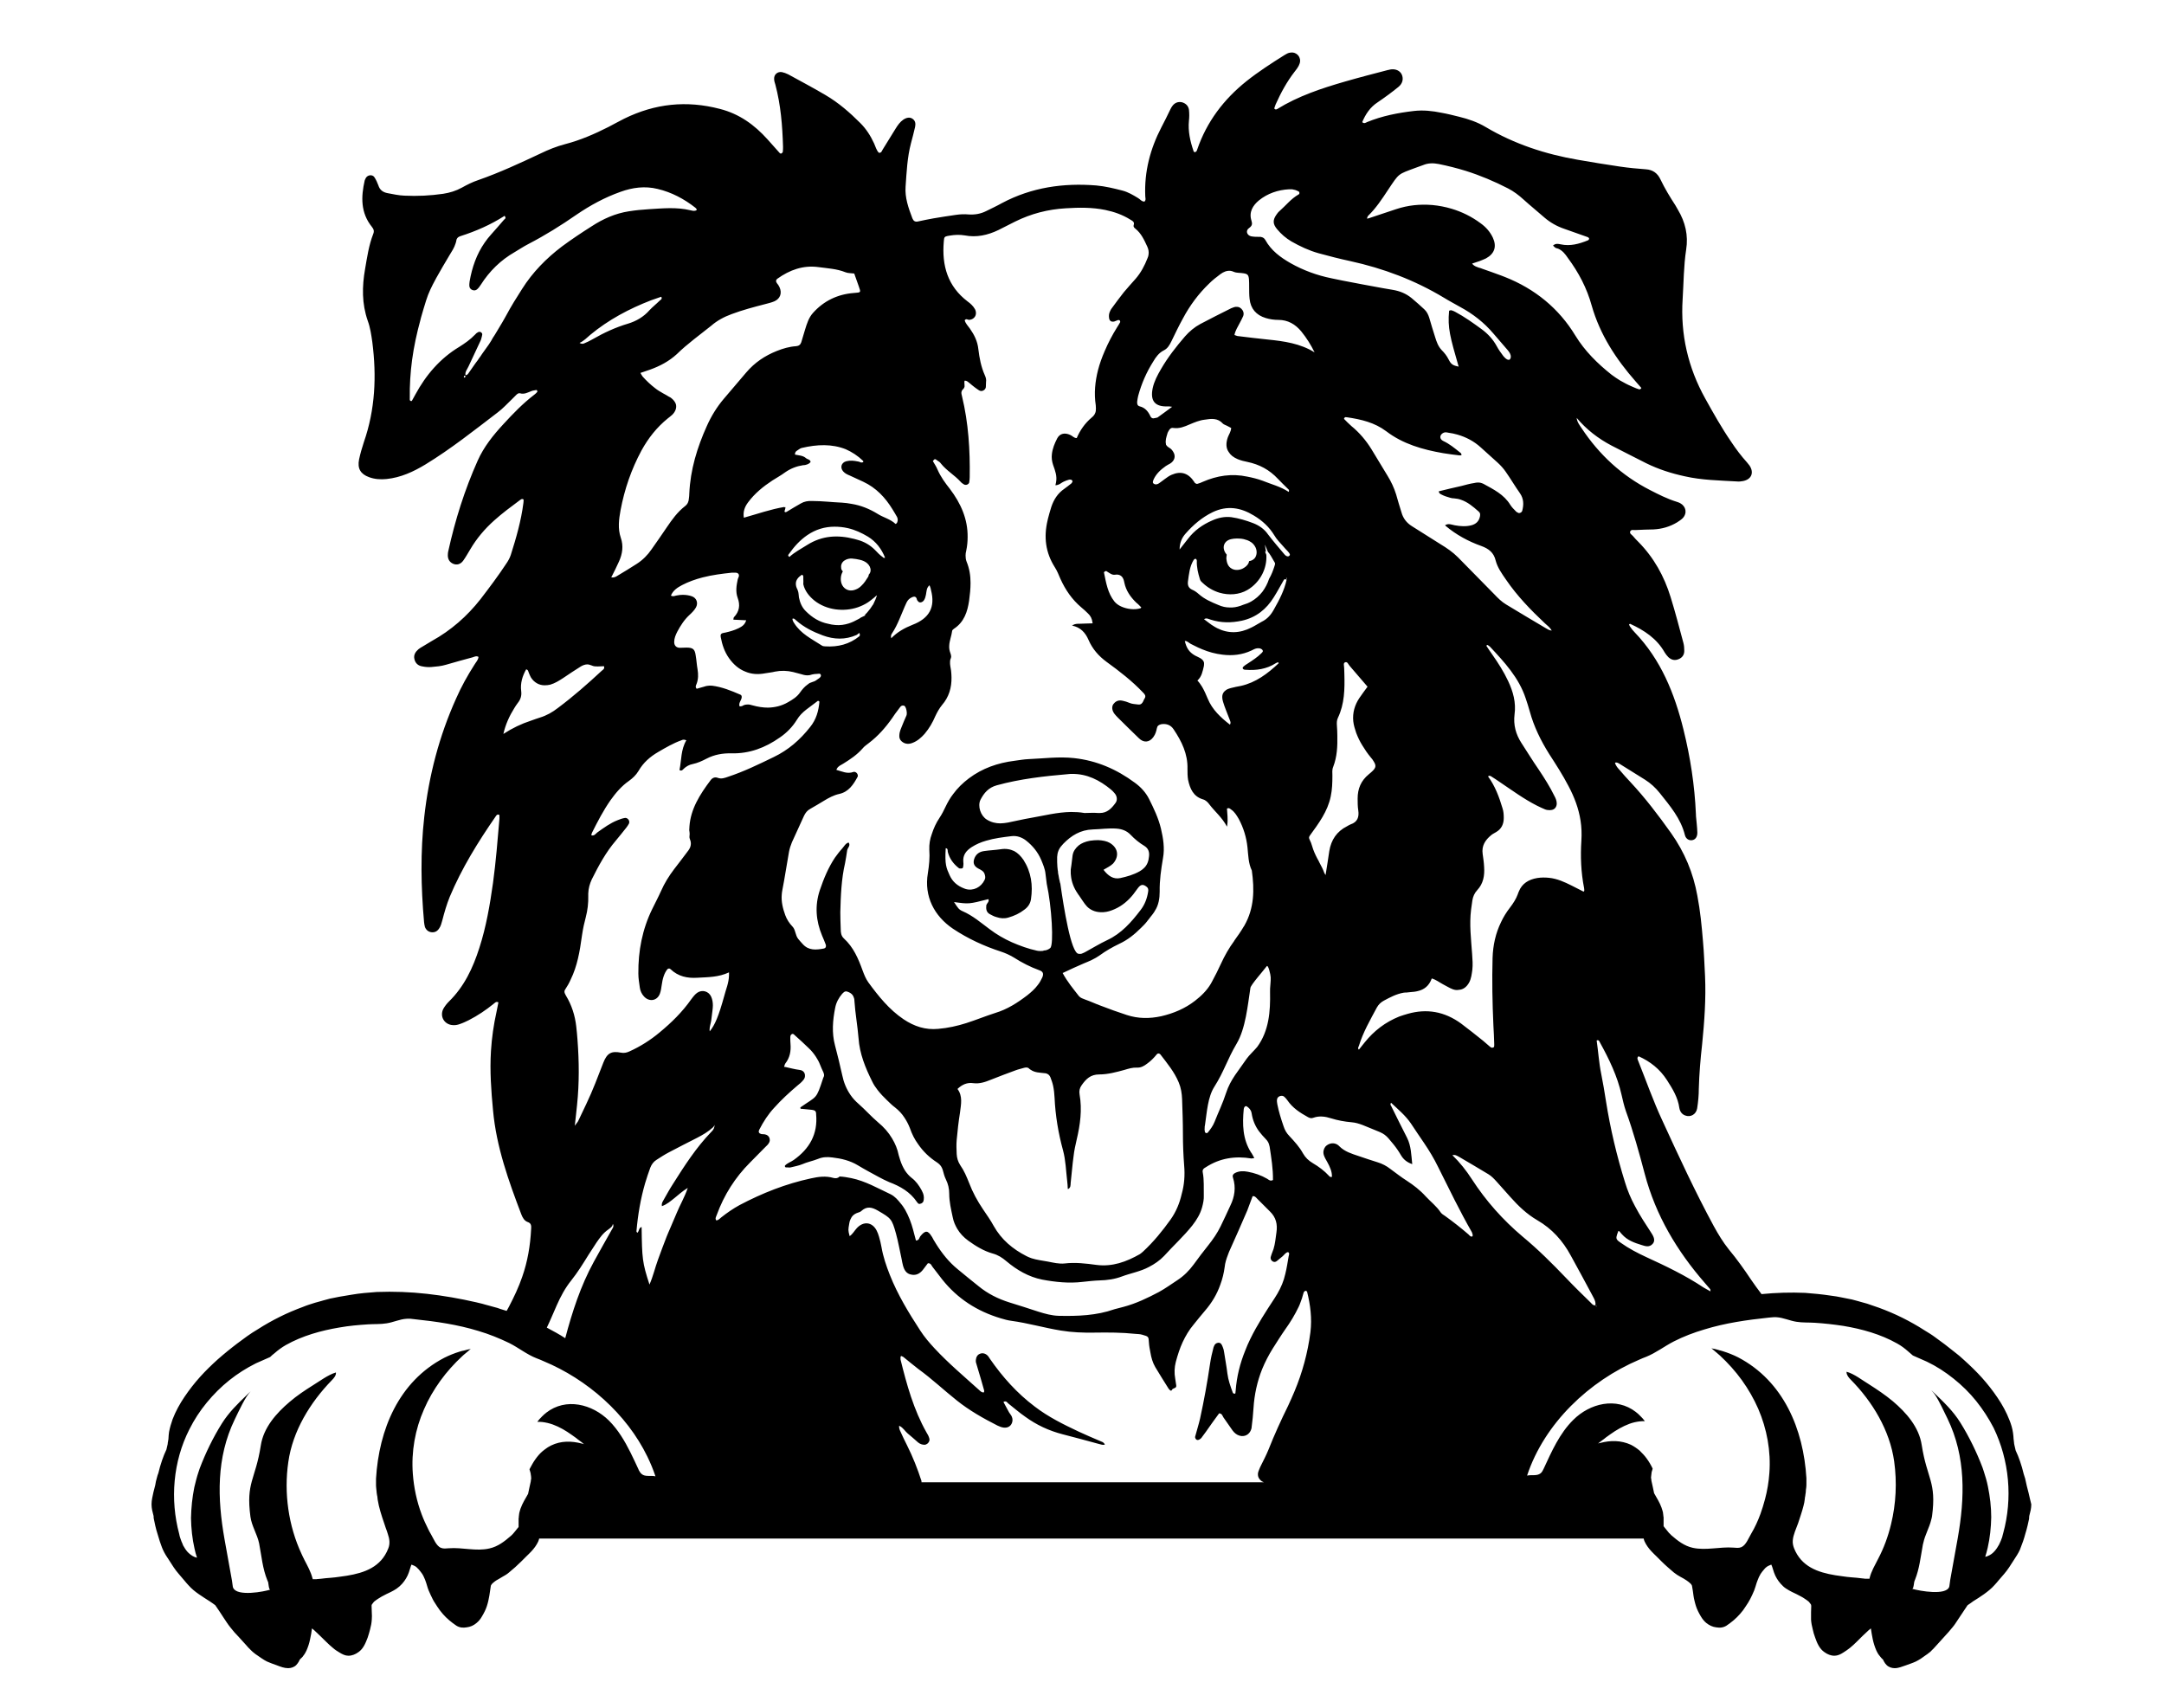 <?xml version="1.0" encoding="utf-8"?>
<!-- Generator: Adobe Illustrator 24.0.1, SVG Export Plug-In . SVG Version: 6.00 Build 0)  -->
<svg version="1.1" id="Layer_1" xmlns="http://www.w3.org/2000/svg" xmlns:xlink="http://www.w3.org/1999/xlink" x="0px" y="0px"
	 viewBox="0 0 990 781.2" style="enable-background:new 0 0 990 781.2;" xml:space="preserve">
<g>
	<path d="M359.07,231.85c0.09,0,0.09,0.09,0.09,0.09L359.07,231.85L359.07,231.85z"/>
	<path d="M358.97,231.85L358.97,231.85L358.97,231.85C358.97,231.75,358.88,231.85,358.97,231.85z"/>
	<path d="M302.82,551.82L302.82,551.82L302.82,551.82L302.82,551.82z"/>
	<path d="M359.16,231.94L359.16,231.94c0.09,0.09,0.09,0.09,0.19,0.09L359.16,231.94L359.16,231.94z"/>
	<path d="M490.69,285.63C490.69,285.63,490.6,285.73,490.69,285.63C490.6,285.73,490.6,285.73,490.69,285.63
		C490.6,285.73,490.6,285.73,490.69,285.63C490.69,285.73,490.69,285.63,490.69,285.63z"/>
	<path d="M490.6,285.73L490.6,285.73L490.6,285.73c-0.09,0.09-0.09,0.09-0.09,0.19v0.09c0,0,0,0,0.09,0
		C490.51,285.92,490.6,285.82,490.6,285.73z"/>
	<path d="M758.87,617.82c0,0-0.09,0-0.19,0.09C758.78,617.92,758.78,617.82,758.87,617.82z"/>
	<path d="M928.09,683.07c-0.28-1.14-0.57-2.18-0.85-3.31c-0.28-1.14-0.47-2.27-0.76-3.41c-0.19-0.66-0.47-1.42-0.66-2.08
		c-0.47-1.99-1.04-3.98-1.7-5.87c-0.57-1.7-1.23-3.31-1.99-4.92c-0.19-0.85-0.38-1.7-0.57-2.46c-0.09-0.47-0.19-0.85-0.19-1.33
		l-0.09-0.66c0-0.19,0-0.47-0.09-0.66l-0.09-1.42c0-0.28-0.09-0.47-0.09-0.76l-0.09-0.76c-0.28-1.99-0.85-3.88-1.61-5.78
		c-1.42-3.69-3.31-7.1-5.49-10.32s-4.55-6.25-7.1-9.09c-2.56-2.84-5.3-5.49-8.14-8.05c-1.42-1.33-2.84-2.56-4.36-3.69
		c-1.52-1.23-3.03-2.37-4.45-3.5c-1.52-1.14-3.03-2.27-4.64-3.41c-0.76-0.57-1.61-1.14-2.37-1.61l-1.23-0.76l-1.23-0.76
		c-3.22-2.08-6.63-3.98-10.04-5.68c-3.41-1.7-7.01-3.22-10.61-4.55c-1.8-0.66-3.6-1.23-5.49-1.89l-2.75-0.76l-0.66-0.19l-0.66-0.19
		l-1.42-0.38l-1.42-0.38c-0.47-0.09-0.95-0.19-1.42-0.28c-0.95-0.19-1.89-0.38-2.84-0.57c-1.89-0.38-3.79-0.76-5.68-0.95
		c-3.79-0.57-7.67-0.95-11.46-1.23c-6.72-0.28-13.35-0.09-19.98,0.57c-1.61-2.18-3.22-4.26-4.73-6.53
		c-3.22-4.83-6.53-9.47-10.23-13.92c-2.65-3.31-4.83-6.91-6.91-10.7c-8.52-15.72-16-31.91-23.48-48.2
		c-4.17-8.9-7.39-18.18-11.08-27.37c-0.28-0.66-0.66-1.42,0.19-2.08c5.3,2.37,9.75,5.87,12.97,10.89c2.56,3.98,5.02,7.95,5.68,12.78
		c0.28,1.61,1.14,2.84,2.65,3.41c2.46,0.95,5.02-0.47,5.49-3.22c0.47-2.94,0.76-6.06,0.76-9c0.19-6.82,0.76-13.64,1.52-20.36
		c1.04-10.42,1.8-20.83,1.33-31.25c-0.28-5.3-0.47-10.61-0.95-15.91c-0.57-6.91-1.23-13.83-2.56-20.74
		c-1.89-10.51-5.87-19.98-12.03-28.69c-5.78-8.14-11.84-16.1-18.65-23.39c-1.7-1.8-3.31-3.6-4.83-5.4c-0.85-0.95-1.8-1.89-2.18-3.41
		c0.95-0.28,1.52,0.19,2.18,0.57c3.88,2.37,7.67,4.83,11.55,7.2c2.56,1.61,4.83,3.69,6.72,6.06c4.73,5.97,9.66,11.65,11.55,19.32
		c0.47,1.8,1.99,2.56,3.41,2.27c1.42-0.28,2.27-1.52,2.27-3.41c0-1.33-0.19-2.75-0.28-4.07c-0.09-1.52-0.38-3.03-0.38-4.55
		c-0.57-13.07-2.56-25.95-5.68-38.54c-4.07-16.48-10.32-32.01-22.35-44.51c-0.76-0.76-1.42-1.61-1.99-2.46
		c-0.28-0.28-0.38-0.76-0.57-1.14c0.19-0.09,0.38-0.28,0.47-0.28c6.44,2.94,12.22,6.72,15.81,13.07c0.47,0.76,1.04,1.52,1.7,2.18
		c1.33,1.23,2.84,1.7,4.64,0.95c1.7-0.66,2.65-1.99,2.65-3.79c0-1.23-0.09-2.46-0.38-3.6c-1.89-7.01-3.69-14.01-5.87-21.02
		c-2.94-9.56-7.67-18.09-14.77-25.28c-0.85-0.85-1.7-1.7-2.46-2.65c-0.57-0.66-1.7-1.14-1.23-2.18c0.47-0.95,1.61-0.47,2.46-0.57
		c2.75-0.19,5.49-0.19,8.14-0.28c3.88-0.19,7.48-1.23,10.8-3.22c0.85-0.57,1.8-1.14,2.56-1.89c2.18-2.27,1.61-5.4-1.14-6.91
		c-0.47-0.28-1.14-0.47-1.7-0.66c-4.26-1.33-8.14-3.31-12.03-5.3c-12.97-6.63-23.3-16.19-31.34-28.31
		c-0.95-1.42-2.08-2.84-2.27-4.73c4.45,5.3,9.85,9.47,16,12.69c5.21,2.65,10.51,5.4,15.81,8.05c5.59,2.75,11.46,4.64,17.61,5.97
		c7.86,1.8,15.91,1.89,23.96,2.37c0.85,0.09,1.8,0,2.75-0.19c3.88-0.76,5.11-3.88,2.94-7.1c-0.38-0.47-0.76-0.95-1.14-1.42
		c-2.65-2.94-5.02-6.06-7.2-9.37c-4.36-6.34-8.14-13.07-11.93-19.89c-7.86-14.11-11.36-29.36-10.32-45.45
		c0.47-7.58,0.47-15.15,1.61-22.63c1.04-6.53-0.38-12.59-3.79-18.28c-0.38-0.66-0.76-1.33-1.14-1.99
		c-2.46-3.79-4.83-7.67-6.82-11.84c-1.33-2.84-3.5-4.45-6.72-4.64c-3.88-0.28-7.86-0.66-11.74-1.23
		c-6.44-0.95-12.88-1.99-19.32-3.12c-14.87-2.56-29.07-7.2-42.14-14.96c-3.79-2.27-7.95-3.69-12.22-4.73
		c-2.65-0.66-5.3-1.33-7.95-1.8c-4.17-0.85-8.33-1.33-12.59-0.85c-7.39,0.85-14.68,2.27-21.59,5.11c-0.57,0.28-1.33,0.85-2.18,0
		c1.52-3.6,3.6-6.82,7.1-9.09c3.22-2.18,6.44-4.55,9.47-7.01c1.99-1.61,2.37-3.79,1.52-5.68c-0.85-1.8-2.94-2.75-5.4-2.27
		c-0.28,0.09-0.57,0.19-0.85,0.19c-6.53,1.7-13.16,3.41-19.7,5.3c-10.8,3.12-21.4,6.63-31.06,12.59c-0.38,0.19-0.85,0.38-1.33-0.28
		c0.19-0.57,0.38-1.23,0.66-1.89c2.37-5.3,5.11-10.32,8.62-14.87c0.95-1.23,1.89-2.37,2.37-3.88c0.85-2.75-1.33-5.3-4.17-4.92
		c-1.14,0.09-1.99,0.66-2.94,1.23c-5.87,3.69-11.74,7.48-17.23,11.84c-10.42,8.33-18.18,18.56-22.54,31.25
		c-0.09,0.28-0.19,0.57-0.38,0.85c-0.19,0.19-0.47,0.38-0.76,0.38c-0.19,0-0.57-0.28-0.57-0.57c-1.52-4.45-2.56-9-2.08-13.83
		c0.19-1.61,0.19-3.31,0-5.02c-0.28-1.8-1.52-2.94-3.22-3.41c-1.8-0.38-3.31,0.28-4.36,1.7c-0.38,0.47-0.66,1.04-0.95,1.61
		c-1.33,2.75-2.65,5.49-4.07,8.14c-5.11,9.85-7.86,20.26-7.39,31.44c0,0.85,0.47,1.8-0.38,2.56c-1.33,0-1.99-1.14-3.03-1.7
		c-2.18-1.33-4.45-2.65-6.91-3.31c-3.98-1.04-7.95-1.99-12.03-2.37c-15.06-1.23-29.64,0.85-43.18,8.05
		c-2.37,1.33-4.83,2.46-7.29,3.69c-2.46,1.23-5.11,1.7-7.95,1.52c-1.99-0.19-3.98-0.09-5.87,0.19c-3.41,0.47-6.91,1.04-10.32,1.61
		c-2.37,0.38-4.73,0.95-7.1,1.42c-1.23,0.28-1.99-0.28-2.46-1.42c-1.8-4.73-3.5-9.47-3.12-14.58c0.47-6.63,0.76-13.35,2.46-19.79
		c0.66-2.46,1.33-5.02,1.89-7.48c0.28-1.42,0.19-2.75-1.14-3.69c-1.14-0.85-2.75-0.66-4.26,0.38c-1.52,1.04-2.56,2.56-3.5,4.07
		c-1.99,3.22-3.98,6.44-5.97,9.66c-0.38,0.57-0.47,1.52-1.7,1.42c-1.14-1.14-1.52-2.84-2.18-4.26c-1.61-3.5-3.6-6.63-6.34-9.37
		c-4.83-4.83-9.94-9.28-15.91-12.78c-5.59-3.31-11.36-6.34-17.05-9.47c-0.95-0.47-1.99-0.85-2.94-1.04c-1.99-0.28-3.6,1.14-3.5,3.12
		c0,0.85,0.28,1.8,0.57,2.65c2.46,9.28,3.22,18.75,3.5,28.31c0,0.76,0,1.52-0.09,2.27c0,0.28-0.19,0.57-0.47,0.76
		c-0.47,0.38-0.85,0.09-1.14-0.28c-1.8-1.99-3.6-4.07-5.4-6.06c-5.97-6.63-12.88-11.65-21.78-13.92
		c-15.25-3.98-29.64-2.46-43.75,4.45c-2.46,1.23-4.83,2.56-7.2,3.79c-6.34,3.22-12.88,6.06-19.79,7.86
		c-3.98,1.04-7.77,2.56-11.46,4.36c-9.28,4.36-18.65,8.71-28.41,12.12c-2.56,0.85-5.02,2.08-7.39,3.41
		c-2.75,1.52-5.59,2.37-8.62,2.84c-5.87,0.85-11.74,1.14-17.71,0.85c-2.56-0.09-5.11-0.66-7.67-1.14c-2.08-0.38-3.6-1.42-4.26-3.6
		c-0.47-1.23-1.04-2.56-1.8-3.69c-0.85-1.33-3.03-1.14-3.88,0.28c-0.19,0.38-0.47,0.85-0.57,1.23c-1.7,7.48-1.89,14.77,3.31,21.21
		c0.85,1.04,1.14,1.99,0.57,3.31c-1.99,5.11-2.75,10.51-3.69,15.91c-1.42,8.05-1.52,15.91,1.23,23.77c1.14,3.12,1.61,6.44,2.08,9.75
		c1.99,15.53,1.33,30.78-3.88,45.74c-0.85,2.56-1.61,5.21-2.18,7.86c-0.85,4.17,0.66,6.72,4.55,8.14c2.56,0.95,5.3,1.14,8.05,0.85
		c6.44-0.66,12.22-3.31,17.71-6.63c11.65-7.1,22.35-15.62,33.14-23.86c2.27-1.7,4.26-3.88,6.34-5.87c0.76-0.76,1.52-1.52,2.27-2.27
		c0.47-0.38,0.95-0.76,1.61-0.57c1.89,0.57,3.5-0.38,5.21-1.04c0.66-0.28,1.42-0.28,2.18-0.47c0.09,0,0.38,0.09,0.38,0.19
		c0.09,0.28,0.19,0.66,0,0.76c-0.38,0.47-0.85,0.85-1.33,1.23c-5.21,3.98-9.75,8.71-14.11,13.45c-4.64,5.02-8.9,10.32-11.74,16.67
		c-5.97,13.35-10.32,27.18-13.45,41.38c-0.09,0.47-0.19,0.85-0.19,1.33c-0.19,2.18,0.66,3.69,2.37,4.45c1.7,0.76,3.5,0.28,4.73-1.52
		c1.14-1.61,2.08-3.31,3.12-5.02c2.94-5.02,6.63-9.37,10.98-13.26c3.69-3.31,7.77-6.34,11.74-9.28c0.47-0.28,0.95-0.85,1.7-0.28
		c0,0.47,0,1.04-0.09,1.61c-1.04,8.14-3.31,16-5.78,23.77c-0.47,1.42-1.23,2.75-2.08,3.98c-3.69,5.59-7.67,10.89-11.74,16.19
		c-6.16,7.86-13.54,14.3-22.25,19.13c-1.42,0.85-2.84,1.7-4.26,2.56c-0.66,0.38-1.33,0.76-1.89,1.23c-1.33,1.14-2.27,2.56-1.89,4.36
		c0.38,1.99,1.7,3.22,3.69,3.5c1.33,0.28,2.75,0.38,4.07,0.28c2.27-0.19,4.55-0.38,6.72-1.04c4.07-1.23,8.14-2.27,12.22-3.41
		c0.85-0.28,1.7-0.76,2.65-0.19c-0.09,1.42-1.14,2.37-1.8,3.5c-3.22,5.02-6.06,10.13-8.43,15.53c-7.77,17.23-12.5,35.42-14.58,54.17
		c-1.8,16-1.52,32.1-0.09,48.11c0.09,0.76,0.19,1.52,0.38,2.18c0.47,1.33,1.52,2.27,2.94,2.46c1.52,0.19,2.65-0.38,3.5-1.61
		c0.85-1.14,1.14-2.46,1.52-3.79c0.95-3.69,1.99-7.29,3.41-10.8c5.49-13.07,12.88-25,20.93-36.65c0.38-0.57,0.76-1.33,1.8-0.76
		c0,0.57,0,1.14,0,1.7c-0.85,9.85-1.61,19.6-2.94,29.36c-1.42,10.04-3.12,20.08-6.25,29.73c-2.94,9.19-6.91,17.71-14.01,24.62
		c-0.95,0.95-1.8,2.08-2.46,3.22c-1.8,3.5,0.47,7.29,4.36,7.48c1.04,0.09,2.08-0.09,3.12-0.47c1.42-0.47,2.84-1.14,4.17-1.8
		c4.07-2.08,7.86-4.64,11.36-7.48c0.57-0.38,1.04-1.23,2.18-0.66c-0.28,1.42-0.57,2.84-0.85,4.26c-1.33,5.97-2.18,11.93-2.56,17.99
		c-0.57,9.09,0.09,18.18,0.95,27.18c1.52,16.67,7.1,32.2,12.97,47.63c0.57,1.42,1.33,2.84,2.84,3.41c1.8,0.57,1.7,1.89,1.61,3.31
		c-0.38,7.48-1.61,14.77-4.07,21.78c-1.61,4.73-3.79,9.28-6.06,13.64c-0.38,0.66-0.66,1.23-1.04,1.89h-0.19l-2.75-0.85l-1.33-0.47
		c-0.47-0.09-0.95-0.28-1.42-0.38l-2.75-0.76l-1.42-0.38l-0.66-0.19l-0.66-0.19l-2.75-0.66c-7.39-1.7-14.96-3.03-22.54-3.88
		c-7.58-0.85-15.25-1.14-22.92-0.85c-3.79,0.28-7.67,0.57-11.46,1.23c-1.89,0.28-3.79,0.66-5.68,0.95
		c-0.95,0.19-1.89,0.38-2.84,0.57c-0.47,0.09-0.95,0.19-1.42,0.28l-1.42,0.38l-1.42,0.38l-0.66,0.19l-0.66,0.19l-2.75,0.76
		c-1.8,0.57-3.69,1.14-5.49,1.89c-3.6,1.33-7.2,2.84-10.61,4.55c-3.41,1.7-6.82,3.6-10.04,5.68l-1.23,0.76l-1.23,0.76
		c-0.76,0.57-1.61,1.04-2.37,1.61c-1.52,1.14-3.12,2.27-4.64,3.41c-1.52,1.14-3.03,2.37-4.45,3.5c-1.52,1.23-2.94,2.46-4.36,3.69
		c-2.84,2.56-5.59,5.21-8.14,8.05c-2.56,2.84-4.92,5.87-7.1,9.09c-2.18,3.22-4.07,6.63-5.49,10.32c-0.66,1.89-1.23,3.79-1.61,5.78
		l-0.09,0.76c0,0.28-0.09,0.47-0.09,0.76l-0.09,1.42c0,0.19,0,0.47-0.09,0.66l-0.09,0.66c-0.09,0.47-0.19,0.85-0.19,1.33
		c-0.19,0.85-0.38,1.7-0.57,2.46c-0.76,1.61-1.42,3.22-1.99,4.92c-0.66,1.89-1.23,3.88-1.7,5.87c-0.28,0.66-0.47,1.33-0.66,2.08
		c-0.38,1.14-0.57,2.27-0.76,3.41c-0.28,1.14-0.57,2.18-0.85,3.31c-0.38,1.8-0.85,3.6-0.85,5.49s0.47,3.6,0.95,5.4
		c0,0.09,0,0.09,0,0.19c0,0.09,0,0.09,0,0.19c0,0.19,0,0.28,0.09,0.47c0,0,0-0.09-0.09-0.09c0.28,1.23,0.47,2.37,0.76,3.6
		c0.28,1.33,0.66,2.56,1.04,3.79c0.38,1.14,0.66,2.27,1.04,3.41c0.47,1.23,0.85,2.56,1.42,3.79c0.76,1.7,1.8,3.31,2.84,4.83
		c0.66,1.04,1.42,2.18,2.08,3.22c1.42,2.18,3.22,3.98,4.83,5.97c0.66,0.76,1.23,1.52,1.89,2.18c1.42,1.61,3.03,2.94,4.83,4.17
		c1.61,1.14,3.31,2.18,4.92,3.22c0.85,0.57,1.7,1.14,2.56,1.8c0.09,0.19,0.28,0.38,0.38,0.57c1.14,1.61,2.18,3.22,3.22,4.83
		c0.57,0.85,1.14,1.7,1.7,2.56c0.47,0.76,1.04,1.42,1.52,2.08c1.23,1.61,2.56,3.12,3.98,4.55c1.23,1.33,2.46,2.75,3.69,4.07
		c0.28,0.38,0.66,0.76,0.95,1.04c0.38,0.38,0.76,0.76,1.14,1.14c0.38,0.38,0.85,0.76,1.33,1.14c0.38,0.28,0.66,0.57,1.04,0.76
		c1.52,1.04,3.03,2.18,4.73,3.03c1.42,0.66,2.94,1.14,4.45,1.7c1.7,0.66,3.41,1.33,5.21,1.33c1.33,0,2.75-0.47,3.69-1.42
		c0.47-0.47,0.76-0.95,1.14-1.52c0.19-0.28,0.28-0.66,0.47-0.95c0.28-0.28,0.57-0.66,0.95-0.95c0.28-0.28,0.57-0.57,0.76-0.95
		c0.57-0.66,0.95-1.42,1.33-2.18c0.76-1.7,1.33-3.41,1.7-5.3c0.38-1.61,0.66-3.31,0.85-4.92c0.38,0.28,0.66,0.57,1.04,0.85
		c1.89,1.7,3.6,3.5,5.49,5.3c0.95,0.95,1.99,1.89,3.03,2.75c0.95,0.85,1.99,1.52,3.12,2.18c1.23,0.76,2.56,1.42,3.98,1.42
		c1.7,0,3.22-0.66,4.55-1.61c2.27-1.52,3.31-4.17,4.26-6.63c0.47-1.23,0.76-2.56,1.14-3.88c0.38-1.42,0.66-2.84,0.76-4.36
		c0.09-1.14,0.09-2.27,0-3.41c0-1.04-0.09-1.99-0.09-3.03c0-0.09,0-0.28,0.09-0.38v-0.09c0,0,0-0.09,0.09-0.09
		c0.09-0.09,0.09-0.19,0.19-0.28c0.19-0.28,0.47-0.57,0.66-0.85c0.09-0.09,0.09-0.09,0.19-0.19c0.57-0.47,1.14-0.85,1.7-1.23
		c0.57-0.38,1.14-0.66,1.7-1.04c0.76-0.38,1.42-0.76,2.18-1.14c0.66-0.28,1.33-0.66,1.99-0.95c0.95-0.47,1.8-0.95,2.65-1.52
		c0.95-0.66,1.8-1.42,2.56-2.27c1.33-1.52,2.37-3.22,3.03-5.11c0.28-0.85,0.57-1.7,0.85-2.65c0.09-0.28,0.19-0.66,0.38-0.95h0.09
		c0.47,0.19,0.85,0.38,1.33,0.57c0.19,0.09,0.28,0.19,0.47,0.28c0.09,0.09,0.28,0.19,0.38,0.28c0.38,0.38,0.66,0.66,1.04,1.04
		c0.57,0.66,1.14,1.42,1.61,2.08c0.28,0.47,0.57,0.95,0.76,1.42c0.38,0.85,0.76,1.7,1.04,2.65c0.38,1.14,0.66,2.37,1.14,3.5
		c0.57,1.33,1.14,2.56,1.8,3.88c0.57,1.23,1.42,2.27,2.08,3.41c0.76,1.23,1.61,2.27,2.56,3.41c1.8,2.08,3.98,3.88,6.25,5.4
		c0.76,0.47,1.61,0.76,2.46,0.85c0.76,0.09,1.52,0,2.18-0.09c1.7-0.19,3.22-0.85,4.55-1.99c1.04-0.85,1.89-1.89,2.56-3.12
		c0.47-0.76,0.85-1.52,1.23-2.27c0.76-1.52,1.23-3.12,1.61-4.73c0.19-0.76,0.28-1.61,0.47-2.37c0.19-1.42,0.47-2.94,0.66-4.36
		c0-0.09,0.09-0.28,0.09-0.38c0,0,0-0.09,0.09-0.09c0-0.09,0.09-0.09,0.09-0.19c0.09-0.09,0.19-0.28,0.28-0.38
		c0.28-0.28,0.57-0.57,0.95-0.85c0.28-0.28,0.66-0.47,1.04-0.76c0.95-0.57,1.89-1.04,2.75-1.61c1.04-0.57,2.18-1.23,3.03-1.99
		c1.99-1.61,3.88-3.31,5.68-5.11c0.76-0.76,1.52-1.52,2.27-2.27c0.85-0.76,1.61-1.61,2.37-2.37c1.23-1.33,2.27-2.75,3.03-4.36
		c0.19-0.47,0.38-0.95,0.47-1.42h505.29c0.09,0.47,0.28,1.04,0.47,1.42c0.76,1.61,1.8,3.03,3.03,4.36c0.76,0.85,1.61,1.61,2.37,2.37
		c0.76,0.76,1.52,1.52,2.27,2.27c1.8,1.8,3.79,3.5,5.68,5.11c0.95,0.76,1.99,1.42,3.03,1.99c0.95,0.47,1.89,1.04,2.75,1.61
		c0.38,0.28,0.66,0.47,1.04,0.76c0.28,0.28,0.66,0.57,0.95,0.85c0.09,0.09,0.19,0.28,0.28,0.38c0,0.09,0.09,0.09,0.09,0.19
		c0,0,0,0.09,0.09,0.09c0,0.09,0.09,0.28,0.09,0.38c0.28,1.42,0.47,2.94,0.66,4.36c0.09,0.76,0.28,1.61,0.47,2.37
		c0.38,1.61,0.85,3.22,1.61,4.73c0.38,0.76,0.76,1.52,1.23,2.27c0.66,1.14,1.52,2.27,2.56,3.12c1.33,1.04,2.84,1.8,4.55,1.99
		c0.76,0.09,1.52,0.19,2.18,0.09c0.85-0.09,1.7-0.38,2.46-0.85c2.27-1.52,4.45-3.31,6.25-5.4c0.95-1.04,1.8-2.18,2.56-3.41
		c0.76-1.14,1.52-2.27,2.08-3.41c0.66-1.23,1.23-2.56,1.8-3.88c0.47-1.14,0.76-2.37,1.14-3.5c0.28-0.85,0.66-1.7,1.04-2.65
		c0.28-0.47,0.47-0.95,0.76-1.42c0.47-0.76,1.04-1.42,1.61-2.08c0.28-0.38,0.66-0.76,1.04-1.04c0.09-0.09,0.28-0.19,0.38-0.28
		c0.19-0.09,0.28-0.19,0.47-0.28c0.38-0.19,0.85-0.38,1.33-0.57h0.09c0.09,0.28,0.19,0.57,0.38,0.95c0.28,0.85,0.57,1.8,0.85,2.65
		c0.66,1.89,1.7,3.6,3.03,5.11c0.76,0.85,1.61,1.7,2.56,2.27c0.85,0.57,1.7,1.04,2.65,1.52c0.66,0.28,1.33,0.66,1.99,0.95
		c0.76,0.38,1.42,0.76,2.18,1.14c0.57,0.28,1.14,0.66,1.7,1.04c0.57,0.38,1.14,0.76,1.7,1.23c0.09,0.09,0.09,0.09,0.19,0.19
		c0.19,0.28,0.47,0.57,0.66,0.85c0.09,0.09,0.09,0.19,0.19,0.28c0,0,0,0.09,0.09,0.09v0.09c0,0.09,0,0.28,0.09,0.38
		c0,1.04-0.09,1.99-0.09,3.03c0,1.14,0,2.27,0,3.41c0.09,1.42,0.38,2.94,0.76,4.36c0.28,1.33,0.66,2.65,1.14,3.88
		c0.85,2.46,1.99,5.11,4.26,6.63c1.33,0.95,2.84,1.61,4.55,1.61c1.42,0,2.84-0.66,3.98-1.42c1.04-0.66,2.08-1.33,3.12-2.18
		c1.04-0.85,2.08-1.8,3.03-2.75c1.8-1.8,3.6-3.6,5.49-5.3c0.38-0.28,0.66-0.57,1.04-0.85c0.19,1.7,0.57,3.31,0.85,4.92
		c0.38,1.8,0.95,3.6,1.7,5.3c0.38,0.76,0.76,1.52,1.33,2.18c0.28,0.28,0.47,0.66,0.76,0.95c0.28,0.28,0.57,0.66,0.95,0.95
		c0.09,0.28,0.28,0.66,0.47,0.95c0.28,0.57,0.66,1.04,1.14,1.52c0.95,0.95,2.37,1.42,3.69,1.42c1.8,0,3.5-0.76,5.21-1.33
		c1.52-0.57,3.03-1.04,4.45-1.7c1.7-0.85,3.22-1.89,4.73-3.03c0.38-0.28,0.76-0.47,1.04-0.76c0.47-0.38,0.95-0.66,1.33-1.14
		c0.38-0.38,0.76-0.76,1.14-1.14c0.38-0.38,0.66-0.76,0.95-1.04c1.23-1.33,2.46-2.75,3.69-4.07c1.42-1.52,2.75-3.03,3.98-4.55
		c0.57-0.66,1.04-1.33,1.52-2.08c0.57-0.85,1.14-1.7,1.7-2.56c1.04-1.61,2.18-3.22,3.22-4.83c0.09-0.19,0.28-0.38,0.38-0.57
		c0.85-0.57,1.7-1.14,2.56-1.8c1.7-1.04,3.31-2.08,4.92-3.22c1.7-1.23,3.41-2.56,4.83-4.17c0.66-0.76,1.33-1.42,1.89-2.18
		c1.7-1.99,3.41-3.79,4.83-5.97c0.66-1.04,1.42-2.18,2.08-3.22c1.04-1.61,2.08-3.12,2.84-4.83c0.47-1.23,0.95-2.56,1.42-3.79
		c0.38-1.14,0.76-2.27,1.04-3.41c0.38-1.23,0.76-2.56,1.04-3.79c0.28-1.14,0.47-2.27,0.76-3.41c0,0,0,0-0.09,0
		c0-0.19,0.09-0.38,0.09-0.57c0-0.09,0-0.09,0-0.19c0-0.09,0-0.09,0-0.19c0.47-1.8,0.95-3.5,0.95-5.4
		C928.94,686.67,928.47,684.87,928.09,683.07z M731.98,476.92c4.17,7.58,7.95,15.34,9.85,23.86c0.57,2.46,1.14,5.02,1.99,7.48
		c3.41,9.37,6.06,19.03,8.62,28.69c5.02,19.03,14.77,35.32,27.56,50c0.76,0.95,1.61,1.8,2.37,2.75c0,0,0.09,0.09,0.09,0.19
		c0,0.19,0,0.38,0.09,0.85c-1.42-0.85-2.37-1.23-3.22-1.8c-8.24-5.49-17.14-9.75-26.04-13.83c-4.07-1.89-8.14-3.98-11.84-6.63
		c-0.66-0.47-1.23-0.85-1.52-1.23c-0.76-0.85-0.47-1.8,0.47-4.17c0.09,0,0.19,0.09,0.28,0.09c0.09,0.09,0.19,0.09,0.28,0.19
		c0.38,0.47,0.76,0.95,1.14,1.33c2.37,2.65,5.49,3.79,8.9,4.83c1.8,0.57,3.5,1.14,5.02-0.47c1.14-1.23,0.95-2.75-0.47-4.92
		c-2.65-4.07-5.3-8.05-7.58-12.41c-1.89-3.5-3.41-7.1-4.55-10.89c-3.79-12.12-6.72-24.53-8.71-37.12c-0.66-4.17-1.33-8.33-2.18-12.5
		c-1.04-5.02-1.33-10.13-2.08-15.25C731.41,475.5,731.69,476.35,731.98,476.92z M730.27,597.27L730.27,597.27L730.27,597.27
		C730.27,597.18,730.27,597.27,730.27,597.27c0.09,0.19,0.19,0.38,0.09,0.38h-0.09c-0.19,0-0.19-0.09-0.19-0.28
		C730.27,597.37,730.27,597.27,730.27,597.27z M723.08,375.4c0.47,3.03,0.57,6.06,0.38,9.09c-0.47,7.29-0.19,14.49,1.23,21.69
		c0.09,0.47,0.09,0.85,0.09,1.33c-0.09,0.09-0.19,0.19-0.28,0.38c-1.8-0.95-3.69-1.89-5.59-2.84c-3.22-1.61-6.53-3.12-10.23-3.5
		c-1.8-0.19-3.6-0.19-5.4,0.09c-3.98,0.66-7.01,2.56-8.43,6.16c-0.09,0.28-0.28,0.57-0.38,0.95c0,0.09-0.09,0.19-0.09,0.28
		c-0.85,2.27-2.08,4.17-3.6,6.16c-1.61,2.08-3.03,4.36-4.07,6.63c-2.46,5.02-3.69,10.51-3.88,16.38
		c-0.28,10.32-0.09,20.55,0.38,30.87c0.19,2.84,0.28,5.78,0.38,8.62c0,0.38,0,0.85-0.09,1.23c-0.09,0.09-0.09,0.09-0.28,0.19
		c-0.85,0.47-1.42-0.19-1.99-0.66c-0.95-0.76-1.8-1.61-2.75-2.37c-3.31-2.65-6.63-5.3-10.04-7.86c-7.67-5.59-15.81-6.91-24.43-4.45
		c-1.33,0.38-2.56,0.76-3.88,1.23c-6.34,2.56-11.55,6.53-15.81,11.84c-0.85,1.14-1.8,2.18-2.65,3.31c-0.66-0.57-0.19-1.23,0-1.7
		c1.89-6.25,5.21-11.93,8.24-17.61c0.76-1.33,1.8-2.37,3.22-3.12c2.84-1.52,5.68-3.03,8.9-3.6c0.47-0.09,0.85-0.09,1.33-0.09
		c0.57,0,1.23-0.19,1.8-0.19c1.23-0.09,2.37-0.19,3.41-0.47c2.94-0.66,5.21-2.37,6.44-5.78c1.99,0.57,3.5,1.8,5.11,2.65
		c1.52,0.76,2.94,1.7,4.45,2.27c1.04,0.38,1.99,0.47,2.84,0.28c1.99-0.09,3.6-1.33,4.73-3.41c0.95-1.8,1.14-3.79,1.42-5.68
		c0.28-2.37,0.09-4.83-0.09-7.29c-0.47-6.82-1.33-13.54-0.47-20.36c0.19-1.33,0.38-2.75,0.57-4.07c0.28-1.8,0.95-3.41,2.27-4.83
		c2.75-2.94,3.41-6.63,3.12-10.61c-0.09-1.99-0.38-3.88-0.66-5.87c-0.57-3.79,1.23-6.44,3.88-8.62c0.66-0.57,1.52-0.95,2.27-1.42
		c2.46-1.42,3.5-3.69,3.5-6.44c0-1.52-0.09-3.03-0.57-4.45c-1.52-5.11-3.41-10.23-6.63-14.58c0.19-0.09,0.28-0.19,0.47-0.28
		c0.28,0,0.57,0,0.85,0.19c1.42,0.85,2.75,1.8,4.17,2.75c5.49,3.69,10.89,7.67,16.86,10.7c1.23,0.57,2.46,1.23,3.69,1.7
		c0.66,0.28,1.42,0.38,2.18,0.38c0.28,0,0.57-0.09,0.85-0.09c1.42-0.19,2.37-1.42,2.37-2.94c0-1.23-0.47-2.37-1.04-3.41
		c-2.08-4.26-4.55-8.14-7.2-12.12c-2.75-3.98-5.3-8.14-7.95-12.22c-2.56-3.98-3.69-8.24-3.12-12.97c0.76-5.49-0.66-10.51-2.94-15.34
		c-1.99-4.26-4.55-8.24-7.2-12.03c-0.95-1.33-1.89-2.75-2.75-4.07c0.09-0.19,0.28-0.28,0.38-0.38c0.28,0,0.57,0.28,0.85,0.47
		c0.09,0.09,0.28,0.19,0.38,0.28c6.63,7.1,13.26,14.2,16.38,23.67c0.66,1.99,1.33,3.98,1.89,6.06c1.89,6.91,5.02,13.26,8.81,19.32
		c3.12,4.83,6.25,9.66,8.9,14.77C720.24,364.61,722.22,369.82,723.08,375.4z M609.92,350.78c1.8-4.64,1.99-9.47,1.89-14.3
		c0-1.52-0.09-3.03-0.19-4.55c-0.09-1.23-0.09-2.46,0.47-3.6c3.03-6.34,3.12-13.16,2.94-19.98c0-0.95-0.09-1.8-0.09-2.75
		c0-0.95-0.47-2.18,0.28-2.56c1.23-0.66,1.61,0.95,2.27,1.61c2.65,3.12,5.4,6.25,8.14,9.47c-1.23,1.7-2.56,3.41-3.69,5.11
		c-2.18,3.22-3.22,6.82-2.84,10.7c0.19,1.8,0.76,3.6,1.33,5.3c0.76,1.99,1.7,3.98,2.84,5.78c1.14,1.89,2.37,3.69,3.79,5.4
		c0.57,0.66,1.04,1.23,1.33,1.8c1.61,2.46,0.95,3.41-2.18,5.97c-3.6,2.94-5.11,6.63-5.11,11.08c0,1.8,0,3.6,0.28,5.4
		c0.47,3.12-0.38,5.4-3.5,6.44c-0.57,0.19-1.04,0.57-1.61,0.85c-4.73,2.37-7.29,6.25-8.14,11.36c-0.57,3.6-1.04,7.2-1.7,10.98
		c-0.19-0.28-0.38-0.66-0.57-0.95c-0.57-1.61-1.33-3.12-2.18-4.64c-0.28-0.66-0.66-1.33-1.04-1.99c-0.95-1.8-1.8-3.69-2.37-5.68
		c-0.28-1.04-0.66-1.99-1.14-2.94c-0.38-0.76-0.38-1.23,0.19-1.99c3.98-5.49,8.05-10.89,9.47-17.8c0.66-3.12,0.76-6.25,0.76-9.47
		C609.54,353.43,609.35,352.11,609.92,350.78z M667.78,206.85c-2.37-1.89-4.64-3.79-7.48-5.11c-0.85-0.38-1.52-1.14-1.33-2.18
		c0.19-0.95,1.33-1.8,2.37-1.8c0.47,0,0.85,0.09,1.33,0.19c1.42,0.19,2.75,0.47,4.07,0.85c3.98,1.14,7.58,3.03,10.7,5.87
		c2.56,2.37,5.21,4.64,7.77,7.01c1.33,1.23,2.56,2.56,3.6,4.07c2.27,3.22,4.26,6.63,6.53,9.85c1.8,2.56,1.8,5.3,1.04,8.14
		c-0.19,0.57-0.95,1.04-1.61,0.95c-0.57-0.28-1.04-0.47-1.42-0.95c-0.85-0.85-1.7-1.7-2.37-2.75c-2.94-4.83-7.67-7.1-12.31-9.66
		c-0.19-0.09-0.47-0.19-0.66-0.28c-1.14-0.47-2.46-0.38-3.6-0.09c-1.99,0.28-3.88,0.85-5.78,1.33c-3.5,0.76-6.91,1.61-10.42,2.46
		c0.09,0.85,0.57,1.14,1.14,1.42c1.23,0.66,2.65,1.14,4.07,1.52c0.57,0.19,1.23,0.28,1.8,0.28c1.14,0.09,2.18,0.28,3.22,0.66
		c3.03,1.04,5.49,3.12,7.95,5.3c0.85,0.66,0.85,1.33,0.66,2.37c-0.47,2.18-1.8,3.41-3.88,3.98c-2.56,0.66-5.11,0.47-7.67,0
		c-1.42-0.28-2.84-0.95-4.26-0.09l0,0l-0.09,0.09l-0.09,0.09h0.09c0.09,0,0.09,0.09,0.19,0.09l-0.09,0.09h0.09l0,0
		c4.83,4.07,10.42,7.1,16.29,9.19c3.41,1.23,5.78,3.03,6.63,6.72c0.85,3.22,2.84,5.97,4.73,8.71c5.11,7.48,11.27,13.83,17.8,19.98
		c1.14,1.04,2.27,1.8,3.12,3.31c-1.23-0.09-2.08-0.76-2.94-1.23c-5.97-3.5-11.93-7.1-17.9-10.7c-2.08-1.23-3.79-2.94-5.49-4.73
		c-5.49-5.59-11.08-11.27-16.57-16.86c-2.37-2.37-5.11-4.26-7.95-5.97c-4.36-2.75-8.71-5.49-13.07-8.24
		c-2.46-1.52-4.07-3.6-4.83-6.34c-0.85-2.75-1.7-5.49-2.46-8.24c-0.95-3.03-2.27-5.87-3.98-8.62c-2.46-3.98-4.83-8.05-7.29-12.03
		c-2.46-3.98-5.49-7.58-9.19-10.61c-1.23-1.04-2.37-2.27-3.41-3.31c0.19-0.47,0.38-0.66,0.66-0.76c0.38,0,0.66,0.09,0.95,0.09
		c6.34,0.95,12.41,2.37,17.71,6.34c7.67,5.87,16.76,8.43,26.04,10.04c2.65,0.47,5.4,0.76,7.67,1.04c0,0,0-0.09,0.09-0.09
		c0.19,0,0.38,0.09,0.57,0.09C668.82,207.51,668.15,207.13,667.78,206.85z M680.75,355.04c0,0,0.09,0,0.09-0.09L680.75,355.04
		L680.75,355.04z M625.92,98.7c3.6-3.5,6.34-7.67,9.09-11.84c5.21-7.77,4.36-7.01,12.69-10.13c1.14-0.47,2.27-0.76,3.41-1.23
		c2.27-0.95,4.64-0.95,7.1-0.47c4.17,0.85,8.33,1.89,12.31,3.12c6.63,2.08,13.16,4.83,19.41,8.05c2.56,1.33,4.83,3.03,7.01,5.02
		c3.12,2.84,6.44,5.49,9.66,8.33c2.65,2.27,5.68,3.98,9,5.11c3.6,1.23,7.1,2.56,10.7,3.79c0.38,0.19,0.85,0.47,0.66,0.95
		c-0.09,0.28-0.28,0.47-0.57,0.57c-3.98,1.61-8.05,2.75-12.41,1.8c-1.23-0.28-2.37-0.47-3.5,0.57c0.57,0.47,0.95,1.04,1.42,1.14
		c0.09,0,0.19,0.09,0.28,0.09c0.19,0.09,0.38,0.09,0.66,0.19c1.99,0.85,3.22,2.46,4.45,4.26c4.92,6.63,8.71,13.83,10.89,21.78
		c3.79,13.26,11.08,24.43,20.08,34.66c0.85,1.04,1.8,1.99,2.65,3.03c-0.38,0.66-0.85,0.66-1.23,0.57c-0.19-0.09-0.28-0.19-0.47-0.19
		c-0.38-0.09-0.76-0.28-1.04-0.38c-0.47-0.19-0.85-0.38-1.33-0.57c-0.66-0.28-1.23-0.57-1.89-0.85c-0.38-0.19-0.76-0.38-1.14-0.57
		c-0.66-0.38-1.42-0.76-2.08-1.14c-0.09-0.09-0.19-0.09-0.38-0.19c-1.42-0.85-2.75-1.8-4.07-2.75c-6.44-5.11-12.22-10.8-16.57-17.9
		c-7.58-12.5-18.56-21.4-32.2-26.8c-0.57-0.19-1.14-0.47-1.7-0.66c-2.94-1.14-5.87-2.08-8.71-3.12c-0.47-0.19-0.95-0.38-1.42-0.47
		h-0.09c-0.09,0-0.09,0-0.19-0.09c-0.28-0.09-0.57-0.19-0.76-0.28c-0.76-0.28-1.52-0.66-2.18-1.52c1.23-0.38,2.27-0.76,3.41-1.14
		c0.95-0.38,1.99-0.76,2.94-1.23c3.98-2.18,5.02-5.49,3.12-9.56c-1.33-2.75-3.22-4.83-5.59-6.53c-4.07-3.03-8.52-5.21-13.26-6.63
		c-2.84-0.85-5.78-1.42-8.81-1.7c-5.68-0.47-11.17,0.09-16.57,1.89c-3.88,1.33-7.77,2.56-11.65,3.88c-0.57,0.19-1.14,0.47-1.7,0.38
		C625.54,99.46,625.64,98.99,625.92,98.7z M571.47,104.29c1.42-1.04,1.52-1.89,1.04-3.41c-1.23-3.88,0.66-6.91,3.41-9.19
		c3.98-3.22,8.71-4.83,13.83-5.11c0.38,0,0.76,0,1.04,0c0.19,0,0.47,0,0.66,0.09c0.09,0,0.28,0,0.38,0.09
		c0.76,0.09,1.42,0.38,2.18,0.76c0.57,0.28,0.66,1.14,0.09,1.42c-3.5,1.99-5.87,5.11-8.81,7.67c-0.57,0.47-1.04,1.14-1.42,1.7
		c-1.7,2.46-1.52,4.26,0.38,6.53c1.89,2.27,3.98,4.07,6.53,5.59c3.98,2.27,8.05,4.17,12.41,5.4c4.83,1.33,9.66,2.56,14.49,3.6
		c15.15,3.31,29.54,8.71,42.9,16.76c2.46,1.52,5.02,2.84,7.48,4.26c5.78,3.12,10.89,7.1,15.15,12.12c2.18,2.56,4.36,5.02,6.53,7.58
		c0.76,0.95,1.52,1.89,1.42,3.22c0,0.38-0.28,0.95-0.57,1.14c-0.09,0-0.19,0.09-0.28,0.09c-0.28,0-0.66-0.09-0.85-0.19
		c-0.66-0.38-1.23-0.95-1.7-1.52c-1.14-1.52-2.18-2.94-3.03-4.55c-1.7-3.12-4.07-5.68-6.91-7.76c-3.88-2.84-7.86-5.68-12.12-7.95
		c-0.47-0.19-0.85-0.47-1.33-0.57c-0.38-0.19-0.85-0.19-1.42,0.09c-0.76,7.86,0.47,12.03,4.36,25.57c-2.56-0.57-3.41-0.95-4.55-3.22
		c-0.85-1.7-1.89-3.03-3.22-4.36c-1.61-1.7-2.37-3.88-3.03-6.06c-0.95-2.94-1.8-5.78-2.65-8.71c-0.47-1.52-1.14-2.84-2.27-3.88
		c-1.89-1.7-3.79-3.5-5.78-5.11c-2.56-2.08-5.3-3.22-8.62-3.79c-1.52-0.28-2.94-0.47-4.45-0.76c-6.25-1.14-12.41-2.27-18.65-3.5
		c-1.7-0.38-3.31-0.66-5.02-1.04c-6.53-1.33-12.78-3.6-18.65-6.91c-4.64-2.65-8.9-5.78-11.55-10.61c-0.47-0.76-0.95-1.14-1.8-1.33
		c-0.19-0.09-0.38-0.09-0.66-0.09h-0.09c-1.42,0-2.75,0-4.07-0.28C570.33,107.51,569.77,105.43,571.47,104.29z M532.46,160.26
		c1.7-0.85,2.56-2.37,3.41-4.07c1.7-3.5,3.41-7.1,5.3-10.51c3.12-5.87,7.1-11.27,11.93-15.91c1.61-1.61,3.41-3.03,5.21-4.36
		c1.42-1.04,2.94-1.7,4.64-1.52c0.47,0.09,0.95,0.19,1.52,0.47c1.33,0.57,2.94,0.38,4.45,0.66c1.8,0.28,2.27,0.76,2.46,2.65
		c0.09,1.14,0.09,2.37,0.09,3.6c0,1.8,0,3.6,0.19,5.4c0.47,4.55,3.03,7.48,7.39,8.81c1.89,0.57,3.79,0.85,5.78,0.85
		c4.36,0,7.77,1.99,10.51,5.3c2.37,2.94,4.36,6.06,6.06,9.56c-6.53-4.07-13.92-5.11-21.4-5.87c-4.64-0.47-9.28-1.04-13.92-1.61
		c-0.38-0.09-0.76-0.28-1.33-0.47c0.38-2.08,1.52-3.69,2.37-5.4c0.57-1.04,1.14-2.18,1.61-3.22c0.47-1.23,0.09-2.46-0.76-3.31
		c-0.66-0.66-1.33-0.95-2.18-0.95c-0.47,0-0.85,0-1.33,0.19c-0.38,0.19-0.85,0.28-1.23,0.47c-4.73,2.37-9.47,4.73-14.11,7.2
		c-2.65,1.42-5.02,3.41-7.01,5.68c-4.07,4.73-7.86,9.56-10.98,14.96c-1.61,2.75-3.12,5.59-3.79,8.71c-1.23,5.87,1.04,8.62,7.1,8.33
		c0.09,0,0.09,0,0.19,0c0.19,0,0.47,0,0.85,0.09c0.19,0,0.47,0.09,0.76,0.09c-2.46,1.8-4.55,3.41-6.72,4.92
		c-0.19,0.09-0.57,0.09-0.85,0.19c-0.38,0.09-0.66,0.09-1.04,0.19c-0.57,0-1.14-0.38-1.42-1.14c-1.04-2.18-2.46-3.79-4.83-4.36
		c-1.04-0.28-1.23-1.14-1.14-2.18c0.09-0.85,0.28-1.8,0.47-2.65c1.52-5.59,3.79-10.8,6.91-15.72
		C528.76,163.38,530.18,161.39,532.46,160.26z M581.03,453.81c0.19,8.81-0.47,17.71-5.87,25.09c-1.14,1.42-3.79,3.88-4.83,5.4
		c-3.69,5.49-7.39,9.37-9.47,15.81c-1.42,4.45-3.5,8.71-5.21,13.07c-0.76,1.89-1.89,3.41-3.12,4.92c-0.19,0.19-0.57,0.28-0.85,0.19
		c-0.19-0.09-0.47-0.38-0.47-0.57c-0.09-0.57-0.19-1.14-0.09-1.7c0-0.19,0-0.38,0-0.57c0.09-0.38,0.09-0.76,0.19-1.14
		c0.85-5.68,1.23-12.5,4.26-17.23c4.45-7.01,5.87-12.41,10.13-19.6c4.17-7.01,5.11-17.61,6.34-25.57c0.19-1.42,5.78-7.67,7.48-9.94
		c0.66-0.85,1.8,3.98,1.8,5.11c0.09,1.8-0.28,4.17-0.28,5.11v0.09C581.03,452.77,581.03,453.24,581.03,453.81z M567.68,313.76
		c-1.52,0.28-3.03,0.57-4.45,0.95c-0.47,0.09-0.85,0.28-1.23,0.38c-0.76,0.28-1.33,0.66-1.8,1.14c-0.66,0.66-1.04,1.52-1.04,2.56
		c0,0.66,0.09,1.42,0.38,2.27c0.76,2.56,1.89,5.11,2.84,7.67c0.19,0.57,0.47,1.04,0.57,1.61c0,0.38,0,0.76-0.28,1.14
		c-4.26-3.31-8.05-6.82-10.13-11.84c-0.76-1.8-1.52-3.6-2.56-5.4c-0.66-1.04-1.33-2.08-2.18-2.94c1.99-1.8,2.37-4.17,2.94-6.53l0,0
		c0.09-0.47,0.09-0.85,0.09-1.14c0-0.09,0-0.28,0-0.38c-0.09-0.66-0.47-1.23-1.04-1.7c-0.19-0.19-0.47-0.28-0.66-0.47l0,0
		c-0.76-0.47-1.61-0.76-2.46-1.23l0,0l0,0c-2.65-1.52-3.88-3.41-4.64-6.63l0,0c1.14-0.09,1.8,0.85,2.75,1.33
		c0.57,0.28,1.14,0.57,1.7,0.85c1.14,0.57,2.27,1.14,3.5,1.61c2.94,1.23,6.06,2.08,9.28,2.46c4.64,0.57,9,0.09,13.26-1.89
		c0.28-0.09,0.47-0.28,0.76-0.38c0.76-0.38,1.61-0.76,2.65-0.66c0.66,0.09,1.23,0.28,1.61,0.76c0.09,0.19,0.19,0.28,0.19,0.47
		c0,0.19,0,0.28-0.09,0.38s-0.19,0.28-0.28,0.38c-0.09,0.09-0.19,0.19-0.28,0.28c-1.8,1.8-3.98,3.22-6.16,4.64l0,0
		c-0.76,0.47-1.52,0.95-2.18,1.61l0,0l0,0c-0.09,0.09-0.19,0.19-0.19,0.28c-0.09,0.28,0,0.66,0.38,0.85l0,0
		c0.28,0.19,0.57,0.19,0.85,0.19c4.92,0.38,9.66-0.28,13.92-3.03l0,0c0.38-0.19,0.76-0.47,1.23-0.28l0,0l0,0c0,0.09,0,0.19,0,0.28
		v0.09l0,0l0,0C579.9,308.17,574.5,312.24,567.68,313.76z M548.93,264.89c0.09,0.28,0.19,0.57,0.38,0.85
		c0.28,0.28,0.57,0.66,0.95,0.95c2.18,2.08,4.83,3.6,7.67,4.45c4.26,1.23,8.9,0.95,12.69-1.23c2.94-1.7,5.4-4.36,6.91-7.39
		c1.33-2.65,1.99-5.68,1.8-8.71c-0.19-0.47-0.38-0.95-0.57-1.42c0.19-0.09,0.28-0.09,0.38-0.09l-0.47-3.12l0.19,0.38l1.14,2.75
		c0,0.09,0.09,0.19,0.09,0.19c0.19,0.19,0.38,0.47,0.57,0.66c0.95,1.33,1.7,2.84,2.56,4.26c0.19,0.38,0.09,0.85-0.09,1.33
		c-0.66,2.08-1.42,4.17-2.56,6.06c-0.66,2.08-1.7,4.07-3.03,5.87c-1.42,1.8-3.12,3.31-5.11,4.45c-1.14,0.66-2.37,1.14-3.69,1.52
		c-0.38,0.19-0.85,0.28-1.23,0.47c-1.7,0.57-3.31,0.85-5.02,0.76c-1.7,0-3.41-0.38-5.11-1.14c-3.22-1.33-6.34-2.65-9-5.02
		c-0.85-0.76-1.89-1.52-3.03-1.99c-1.61-0.76-2.08-1.99-1.89-3.69c0.47-3.41,0.76-6.91,2.65-9.94c0.09-0.19,0.47-0.47,0.66-0.47
		c0.28-0.09,0.47,0.09,0.57,0.28c0.09,0.19,0.19,0.38,0.19,0.57C547.42,259.4,548.08,262.15,548.93,264.89z M560.58,252.87
		c-0.47-0.76-0.76-1.61-0.76-2.56c0-0.85,0.38-1.8,1.04-2.46c0.66-0.66,1.52-1.04,2.37-1.23c0.85-0.19,1.7-0.28,2.46-0.28
		c0,0,0,0,0.09,0s0.09,0,0.19,0c1.33,0,2.75,0.09,3.98,0.57c0.19,0.09,0.47,0.09,0.66,0.19c0.28,0.09,0.57,0.28,0.85,0.38
		c0.28,0.19,0.57,0.38,0.95,0.57c0.85,0.57,1.52,1.42,1.99,2.37c0.76,1.61,0.66,3.6-0.38,4.92c-0.66,0.76-1.61,1.23-2.56,1.33
		c-0.09,0.38-0.19,0.76-0.38,1.14c-0.57,1.04-1.61,1.8-2.75,2.37c-1.52,0.66-3.31,0.76-4.73,0c-1.99-1.04-2.37-3.03-2.56-4.64
		c0-0.66,0.09-1.23,0.19-1.8C561.05,253.44,560.77,253.15,560.58,252.87z M550.73,283.08L550.73,283.08L550.73,283.08
		C550.73,283.17,550.73,283.17,550.73,283.08z M582.83,278.72c-1.33,2.46-3.03,4.45-5.59,5.68c-1.61,0.85-3.12,1.89-4.73,2.65
		c-5.4,2.75-10.61,2.84-15.72,0.28c-0.66-0.38-1.42-0.76-2.08-1.23c-0.28-0.19-0.66-0.38-0.95-0.66c-0.09-0.09-0.19-0.09-0.28-0.19
		c-0.85-0.66-1.8-1.33-2.65-1.99c1.04-0.76,2.08-0.09,3.03,0.19c4.73,1.52,9.47,1.52,14.3,0.47c6.44-1.42,11.17-5.21,14.58-10.7
		c1.61-2.56,3.03-5.21,4.55-7.86c0.28-0.57,0.76-0.47,1.33-0.19C587.57,270.01,585.3,274.36,582.83,278.72z M588.42,264.42v-0.09
		l0.09-0.09c0,0,0,0.09,0.09,0.19c0.09,0.19,0.09,0.38,0.19,0.66C588.61,264.8,588.33,264.61,588.42,264.42z M587.57,253.53
		c-2.56-3.03-5.11-5.97-7.48-9.09c-1.7-2.46-4.07-4.07-6.72-5.11c-3.22-1.23-6.63-2.27-10.04-2.75c-3.12-0.38-6.06,0.28-8.81,1.52
		c-4.36,1.89-8.14,4.55-11.08,8.43c-1.23,1.61-2.56,3.22-3.79,4.83c0-2.84,0.95-5.3,2.75-7.29c3.5-3.98,7.48-7.39,12.31-9.75
		c6.72-3.22,12.88-2.18,18.94,1.52c3.79,2.27,7.01,5.21,9.37,9.09c1.04,1.8,2.56,3.31,3.98,4.92c0.66,0.85,1.42,1.52,2.18,2.37
		c0.38,0.47,0.85,0.95,0.95,1.52c0,0.19-0.09,0.28-0.28,0.47C589.37,254.76,588.42,254.57,587.57,253.53z M536.72,206.66
		c-0.28-0.47-0.57-0.85-0.95-1.23c-0.76-0.66-1.7-0.95-2.27-1.89c-0.09-0.09-0.09-0.28-0.09-0.38c-0.38-1.7,0.19-3.22,0.66-4.83
		c0.09-0.47,0.38-0.85,0.57-1.23c0.47-0.95,1.14-1.52,2.18-1.33c2.65,0.38,5.02-0.57,7.39-1.61c2.27-0.95,4.45-1.89,6.91-2.18
		c3.03-0.47,5.97-0.85,8.33,1.8c0.47,0.47,1.33,0.66,1.99,1.04c0.66,0.38,1.23,0.66,1.8,0.95c-0.09,1.7-1.04,2.94-1.52,4.26
		c-0.95,2.65-0.85,5.02,0.38,6.72c0.85,1.42,2.18,2.46,4.17,3.31c1.42,0.57,2.84,0.95,4.36,1.23c5.49,1.14,10.13,3.6,14.01,7.77
		c1.42,1.52,2.94,2.94,4.45,4.45c0.19,0.19,0.38,0.38,0.57,0.57c0.09,0.28,0.09,0.57-0.09,0.95c-3.69-2.46-7.95-3.5-11.93-5.11
		c-2.27-0.85-4.64-1.42-7.01-1.89c-7.1-1.52-13.83-0.47-20.36,2.37c-0.85,0.38-1.7,0.76-2.56,0.95c-0.38,0.09-0.76-0.28-1.14-0.47
		c0,0,0,0,0-0.09c0-0.09,0-0.09-0.09-0.09l0,0c0-0.09,0-0.09-0.09-0.19c-2.65-4.07-6.06-5.21-10.42-3.31
		c-1.14,0.47-2.08,1.23-3.03,1.89c-0.85,0.57-1.7,1.33-2.56,1.89c-0.76,0.57-1.7,0.85-2.56,0.28c-0.19-0.09-0.28-0.28-0.38-0.47
		c-0.09-0.57,0.19-1.14,0.38-1.61c1.23-2.56,3.22-4.36,5.49-5.97c0.66-0.47,1.33-0.76,1.99-1.14
		C537.47,210.73,537.95,208.55,536.72,206.66z M522.13,277.87c-0.19,0.19-0.28,0.38-0.38,0.38c-2.75,0.85-6.25,0.38-8.9-0.85
		c-1.23-0.57-2.27-1.33-3.03-2.27c-3.03-3.79-3.79-8.52-4.73-13.07c-0.19-0.38,0.47-0.85,1.04-0.85c0,0,0.09,0,0.09,0.09
		c1.04,0.57,2.08,1.52,3.22,1.61c0.19,0,0.38,0,0.57,0c0.28,0,0.66-0.09,0.95-0.09c2.08,0.09,3.03,1.42,3.41,3.69
		c0.76,3.69,2.84,6.63,5.49,9.19C520.71,276.35,521.38,277.11,522.13,277.87z M427.15,210.44c0.57-0.76,1.14-0.19,1.61,0.19
		c0.66,0.38,1.33,0.85,1.7,1.42c2.56,3.22,6.25,5.3,9,8.33c0.38,0.47,0.95,0.85,1.42,1.14c0.95,0.66,2.37,0.09,2.56-0.95
		c0-0.09,0-0.19,0-0.19c0.09-0.66,0.19-1.33,0.19-2.08c0.19-12.41-0.57-24.81-3.5-36.93c-0.19-0.76-0.47-1.61-0.19-2.37
		c0.09-0.28,0.28-0.66,0.66-0.95c0.38-0.38,0.57-0.76,0.66-1.14c0.09-0.85-0.19-1.8,0-2.75c0,0,0,0,0.09,0
		c1.04-0.09,1.61,0.66,2.27,1.14c0.85,0.66,1.61,1.42,2.46,1.99c1.23,0.76,2.37,2.27,3.98,1.23c0.57-0.38,0.85-0.85,0.95-1.42
		c0.09-0.76,0-1.61,0.09-2.37c0.19-1.04-0.09-2.08-0.57-3.12c-1.7-3.79-2.46-7.86-2.94-11.84c-0.38-3.69-1.89-6.63-3.88-9.47
		c-0.85-1.23-1.99-2.27-2.37-3.79c0.09-0.09,0.09-0.19,0.19-0.19c0.57-0.66,1.23,0,1.8,0c1.7-0.09,2.94-1.23,3.12-2.65
		c0.09-0.66,0-1.42-0.38-2.18c-0.85-1.52-2.08-2.65-3.41-3.6c-9.09-6.91-11.84-16.38-10.89-27.37c0.09-0.66,0.09-1.14,0.19-1.52
		c0.28-0.85,0.85-0.95,2.56-1.23c2.27-0.38,4.55-0.47,6.82-0.09c5.4,1.04,10.51-0.09,15.44-2.46c2.56-1.23,5.11-2.65,7.67-3.88
		c7.29-3.6,14.96-5.59,23.11-6.06c6.06-0.38,12.03-0.47,18.09,0.76c4.07,0.85,7.86,2.18,11.36,4.36c1.04,0.66,2.18,1.04,1.61,2.65
		c-0.19,0.66,0.28,1.14,0.76,1.52c2.75,2.18,4.07,5.21,5.49,8.24c0.57,1.23,0.76,2.46,0.57,3.69c-0.09,0.57-0.19,1.04-0.47,1.61
		c-1.33,3.41-3.03,6.63-5.4,9.37c-1.8,2.08-3.69,4.07-5.4,6.16c-1.89,2.37-3.69,4.83-5.49,7.29c-0.47,0.57-0.76,1.23-1.04,1.89
		c-0.28,0.76-0.38,1.52-0.28,2.37c0.09,1.52,0.95,2.18,2.37,1.89c0.57-0.19,1.14-0.47,1.7-0.66c0.28-0.09,0.66,0,0.85,0.19
		c0.09,0.09,0.19,0.28,0.19,0.47c0,0.09,0,0.19,0,0.28c-0.38,0.76-0.95,1.61-1.42,2.37c-2.18,3.5-4.07,7.1-5.68,10.89
		c-1.23,2.84-2.27,5.68-3.03,8.62c-1.33,5.21-1.89,10.61-1.04,16.19c0.09,0.95,0.09,1.89,0,2.65c-0.19,1.04-0.76,2.08-1.89,2.94
		c-3.03,2.56-5.3,5.78-6.82,9.37c-1.33,0-1.99-1.04-2.94-1.42c-2.46-1.14-4.73-0.76-5.97,1.52c-1.23,2.37-2.18,4.73-2.46,7.29
		c-0.19,1.61,0,3.22,0.57,4.92c0.95,2.65,1.89,5.11,1.33,7.95c0,0.28-0.09,0.47-0.19,0.76c0,0.09,0,0.09,0,0.19
		s-0.09,0.28-0.09,0.38c1.8-0.09,2.65-1.14,3.69-1.61c0.85-0.38,1.7-0.76,2.56-0.95c0.57-0.09,1.23-0.09,1.52,0.57
		c0.09,0.09,0.09,0.28,0,0.38c-0.09,0.28-0.28,0.57-0.47,0.76c-1.04,0.85-2.18,1.7-3.22,2.46c-3.03,2.08-4.83,4.92-5.97,8.33
		c-0.28,0.95-0.57,1.89-0.85,2.84c-0.28,0.95-0.47,1.89-0.76,2.84v0.09c0,0.09-0.09,0.28-0.09,0.38c-1.8,7.58-0.95,14.68,3.31,21.4
		c1.04,1.61,1.8,3.5,2.56,5.3c2.27,5.02,5.3,9.47,9.56,13.07c1.04,0.85,2.08,1.8,3.03,2.75c1.14,1.04,1.89,2.37,2.08,4.17
		c0,0.09,0.09,0.28,0.09,0.38c-2.08,0.09-4.07,0.09-5.97,0.19c-1.04,0-2.08,0-3.03,0.57c-0.09,0.09-0.19,0.19-0.38,0.28
		c3.79,0.76,6.06,3.22,7.48,6.53c1.8,4.17,4.64,7.39,8.24,10.04c5.87,4.26,11.65,8.71,16.67,14.01c0.76,0.76,1.52,1.52,0.76,2.75
		c-0.28,0.38-0.47,0.85-0.66,1.33c-0.47,0.85-0.95,1.61-2.37,1.42c-1.33-0.19-2.75-0.19-3.98-0.76c-0.95-0.38-1.99-0.76-3.03-0.95
		c-1.61-0.38-3.03,0-4.07,1.33l0,0c0,0,0,0.09-0.09,0.09c0,0,0,0.09-0.09,0.09c-0.85,1.23-0.66,2.94,0.47,4.45
		c0.47,0.57,0.95,1.14,1.52,1.7c3.22,3.22,6.44,6.34,9.66,9.47c2.18,2.18,4.73,1.99,6.53-0.38c0.09-0.09,0.09-0.19,0.19-0.28
		c0.85-1.14,1.23-2.46,1.52-3.88c0.09-0.38,0.19-0.66,0.28-0.85c0.38-0.57,1.04-0.85,1.89-1.04c2.27-0.28,4.17,0.38,5.49,2.37
		c3.69,5.49,6.53,11.27,6.34,18.09c0,1.7,0,3.31,0.28,5.02c0.85,3.98,2.37,7.58,6.72,8.9c1.42,0.38,2.37,1.42,3.12,2.46
		c2.46,3.22,5.68,5.78,7.95,10.04c0-0.19,0.09-0.28,0.09-0.47c0.47-3.03,0-5.4-0.09-7.77c0.09,0,0.09-0.09,0.19-0.09
		c0.85-0.38,1.23,0.19,1.8,0.57c1.52,1.04,2.46,2.65,3.41,4.26c2.18,4.07,3.5,8.43,3.98,12.97c0.38,3.6,0.38,7.29,1.99,10.61
		c1.23,8.71,1.14,17.23-3.41,25.19c0,0.09-0.09,0.19-0.19,0.28c-1.33,2.27-2.84,4.45-4.36,6.53c0,0.09-0.09,0.09-0.09,0.19
		c-2.37,3.22-4.36,6.72-6.06,10.42c-1.23,2.75-2.65,5.49-4.07,8.14c-0.19,0.38-0.38,0.76-0.57,1.04c-1.8,3.03-4.26,5.49-7.2,7.77
		c-4.64,3.6-9.85,5.78-15.53,7.1c-5.3,1.14-10.51,1.14-15.72-0.57c-4.07-1.33-8.05-2.75-11.93-4.26c-2.37-0.85-4.73-1.99-7.2-2.84
		c-0.95-0.38-1.99-0.66-2.75-1.52c-2.56-3.31-5.3-6.53-7.48-10.61c0.09,0,0.19-0.09,0.28-0.09c3.22-1.52,6.25-2.94,9.37-4.26
		c2.56-1.04,5.02-2.08,7.29-3.69c2.84-2.08,5.87-3.79,9-5.3c3.88-1.8,7.01-4.36,9.94-7.29c0.19-0.19,0.38-0.38,0.57-0.57
		c0.28-0.28,0.47-0.47,0.76-0.76c0.47-0.47,0.95-1.04,1.33-1.52c0.09-0.09,0.19-0.28,0.28-0.38c0.47-0.57,0.95-1.14,1.33-1.7
		c0.28-0.28,0.47-0.66,0.76-0.95c0.19-0.28,0.38-0.47,0.57-0.76c0.19-0.28,0.38-0.57,0.57-0.85c0-0.09,0.09-0.09,0.09-0.19
		c1.8-2.65,2.27-5.87,2.27-8.9c-0.09-5.21,0.66-10.23,1.52-15.34c0.85-4.55,0.09-9.09-0.95-13.54c-1.14-4.73-3.22-9.09-5.4-13.45
		c-1.52-3.03-3.79-5.49-6.53-7.48c-8.33-6.16-17.42-10.13-27.84-11.27c-7.01-0.76-13.92,0.19-20.83,0.47
		c-2.08,0.09-4.17,0.47-6.34,0.76c-7.67,0.95-14.77,3.41-20.93,8.05c-2.75,2.08-5.21,4.45-7.2,7.2c-1.33,1.7-2.46,3.69-3.41,5.68
		c-0.85,1.8-1.7,3.5-2.84,5.21c-1.52,2.27-2.65,4.73-3.5,7.39c-0.85,2.27-1.23,4.64-1.14,7.1c0.28,3.6-0.09,7.2-0.66,10.8
		c-1.8,10.61,2.94,19.6,11.46,25.38c6.82,4.55,14.2,7.95,22.06,10.51c1.99,0.66,3.88,1.52,5.78,2.65c3.69,2.37,7.58,4.36,11.74,5.87
		c1.7,0.57,1.99,1.61,1.33,3.22c-0.57,1.23-1.23,2.46-2.08,3.5c-1.33,1.8-3.03,3.31-4.83,4.73c-4.45,3.41-9.19,6.44-14.58,8.05
		c-4.45,1.42-8.81,3.22-13.26,4.64c-4.17,1.33-8.43,2.27-12.88,2.65c-5.87,0.57-10.98-1.14-15.81-4.36
		c-6.63-4.45-11.55-10.61-16.19-16.95c-1.14-1.61-1.89-3.5-2.56-5.3c-1.99-5.49-4.17-10.7-8.62-14.77
		c-1.23-1.14-1.42-2.65-1.42-4.17c-0.09-2.56-0.19-5.11-0.19-7.77c0.19-7.58,0.47-15.15,2.18-22.54c0.38-1.89,0.66-3.88,0.95-5.78
		c0.19-1.23,1.7-2.18,0.66-3.6c-1.42,0.38-1.99,1.7-2.94,2.75c-1.23,1.33-2.27,2.75-3.31,4.17c-3.03,4.55-5.11,9.56-6.91,14.87
		c-2.37,7.1-1.8,14.01,1.04,20.83c0.57,1.42,1.23,2.75,1.7,4.17c0.09,0.38,0.09,0.66,0,0.95c-0.09,0.38-0.47,0.66-0.95,0.76
		c-3.5,0.66-6.91,0.95-9.56-1.99c-0.76-0.76-1.42-1.61-2.08-2.37c-1.42-1.7-1.23-4.26-2.65-5.68c-1.52-1.61-2.56-3.22-3.31-5.21
		c-1.14-3.12-1.89-6.25-1.61-9.47c0.09-0.66,0.09-1.33,0.28-2.08c1.14-5.78,1.99-11.65,3.03-17.42c0.28-1.52,0.76-2.94,1.33-4.36
		c1.8-3.98,3.6-7.95,5.49-12.03c0.66-1.42,1.52-2.56,2.94-3.31c2.08-1.14,4.17-2.46,6.25-3.69c2.18-1.33,4.45-2.56,7.01-3.12
		c4.26-0.95,6.44-4.26,8.33-7.77c0.19-0.28,0.19-0.66,0.09-0.95c-0.19-0.85-1.14-1.61-1.99-1.33c-2.84,1.04-5.21-0.28-7.77-0.95
		c0.09-0.19,0.09-0.38,0.19-0.47c0.66-1.33,1.89-1.7,2.94-2.37c3.22-1.99,6.34-4.07,8.9-7.01c0.76-0.95,1.8-1.61,2.75-2.37
		c4.26-3.22,7.77-7.2,10.8-11.55c0.85-1.23,1.7-2.56,2.65-3.69c0.76-0.85,1.23-2.37,2.75-1.89c0.66,0.19,1.14,1.8,1.23,3.12
		c0,0.57,0,1.04-0.19,1.42c-0.76,1.8-1.61,3.6-2.27,5.4c-0.28,0.66-0.57,1.42-0.76,2.18c-0.09,0.47-0.19,0.95-0.19,1.42
		c-0.09,1.04,0.19,1.99,1.04,2.75c1.52,1.33,3.31,1.42,5.11,0.66c2.18-0.85,3.88-2.37,5.4-4.07c2.08-2.46,3.69-5.21,4.92-8.14
		c0.85-1.8,1.8-3.5,3.03-5.02c3.22-3.69,4.45-8.05,4.36-12.69c0-1.04-0.09-1.99-0.19-3.03c-0.19-1.42-0.57-2.75-0.47-4.17
		c0-0.57,0.09-1.04,0.38-1.61c0.09-0.28,0.19-0.66,0.09-1.04c0-0.38-0.19-0.85-0.28-1.14c-0.47-1.23-0.66-2.37-0.57-3.5
		c0.09-2.27,1.04-4.45,1.33-6.72c0-0.38,0.47-0.76,0.85-1.04c4.64-3.03,6.16-7.77,6.91-12.78c0.38-2.75,0.66-5.49,0.66-8.14
		c0-3.31-0.47-6.53-1.8-9.75c-0.38-0.95-0.47-1.89-0.47-2.84c0-0.66,0.09-1.42,0.28-2.08c0.47-2.18,0.66-4.36,0.66-6.34
		c0.09-8.14-3.03-15.34-8.14-22.06c-2.18-2.75-4.17-5.49-5.59-8.71c-0.57-1.42-1.42-2.65-2.18-3.98
		C427.06,210.63,427.06,210.54,427.15,210.44z M438.04,498.13c2.18-2.08,4.45-3.03,7.2-2.65c2.75,0.38,5.4-0.47,7.95-1.52
		c3.79-1.52,7.58-2.94,11.46-4.36c1.23-0.47,2.65-0.76,3.88-1.14c0.76-0.19,1.61-0.28,2.18,0.28c0.19,0.19,0.28,0.28,0.47,0.38
		c0.09,0.09,0.19,0.19,0.28,0.19c1.99,1.42,4.26,1.33,6.44,1.61c0.38,0,0.66,0.09,0.95,0.19l0,0c0.19,0.09,0.38,0.19,0.57,0.28
		c0.47,0.28,0.85,0.76,1.14,1.42c0.47,1.23,0.95,2.56,1.23,3.88c0.38,1.8,0.57,3.6,0.66,5.4c0.38,8.24,1.7,16.19,3.88,24.15
		c1.23,4.55,1.33,9.28,1.89,13.92c0.19,1.23,0.19,2.37,0.28,3.69c0,0,0.09,0,0.09-0.09c0,0.09,0,0.09,0,0.19
		c1.33-0.66,1.14-1.8,1.23-2.84c0.47-4.07,0.76-8.14,1.33-12.22c0.28-2.56,0.85-5.11,1.42-7.58c1.61-6.82,2.56-13.73,1.33-20.64
		c-0.28-1.61,0-2.94,0.95-4.26c1.99-2.84,4.07-4.92,8.05-4.92c3.88,0,7.77-1.04,11.55-2.08c1.89-0.57,3.69-1.14,5.78-1.04
		c1.7,0.09,3.22-0.76,4.55-1.8c1.61-1.14,3.03-2.56,4.26-4.07c0.38-0.57,0.95-0.76,1.42-0.47c0.09,0.09,0.28,0.19,0.38,0.28
		c3.12,4.07,6.44,8.05,8.43,12.88c1.04,2.46,1.42,5.02,1.52,7.58c0.19,5.3,0.38,10.61,0.38,15.91c0,4.83,0.19,9.66,0.57,14.49
		c0.38,4.36,0.09,8.71-1.14,13.07c-0.95,4.17-2.56,8.05-5.02,11.55c-3.79,5.3-7.86,10.32-12.69,14.77
		c-0.47,0.38-0.95,0.85-1.42,1.14c-6.16,3.5-12.59,5.87-19.89,4.92c-4.83-0.66-9.66-1.23-14.49-0.66c-2.65,0.28-5.21-0.38-7.67-0.85
		c-2.56-0.47-5.11-0.76-7.48-1.52c-0.76-0.28-1.52-0.57-2.27-0.95c-6.34-3.22-11.55-7.58-15.06-13.83
		c-1.42-2.65-3.22-5.11-4.92-7.67c-2.56-3.79-4.73-7.77-6.34-12.03c-1.14-2.84-2.27-5.59-4.07-8.14c-1.04-1.61-1.52-3.31-1.61-5.11
		c-0.09-2.08-0.19-4.26,0-6.34c0.38-4.26,0.85-8.43,1.52-12.59C439.65,505.14,440.51,501.44,438.04,498.13z M452.72,418.11
		c1.04,0.57,2.08,1.14,3.22,1.42c1.7,0.57,3.5,0.76,5.4,0.19c2.65-0.76,5.11-1.89,7.29-3.6c1.7-1.23,2.75-2.84,3.03-4.83
		c0.95-6.34,0.09-12.41-3.41-17.9c-1.23-1.8-2.65-3.22-4.26-4.07c-1.8-0.85-3.79-1.23-6.16-0.85c-2.56,0.38-5.11,0.47-7.67,0.85
		c-1.89,0.28-3.41,1.14-4.26,3.03c-0.95,2.18-0.47,3.79,1.61,4.92c1.23,0.66,2.46,1.14,2.94,2.56c0.28,0.95,0.47,1.7,0,2.65
		c-1.61,3.41-5.21,5.21-8.71,4.17c-0.28-0.09-0.47-0.19-0.76-0.28c-2.94-1.14-5.21-3.03-6.53-5.97c-1.52-3.41-2.27-4.83-1.8-12.41
		c0.09,0,0.28,0.09,0.38,0.09c0.66,0.28,0.47,1.04,0.57,1.61c0.76,3.03,2.56,5.49,5.02,7.39c0.09,0.09,0.28,0.19,0.47,0.19
		c0.38,0.09,0.85,0,1.23-0.09c0.19-0.09,0.38-0.76,0.38-1.14c0.09-0.57,0.09-1.23,0-1.8c-0.28-3.12,1.33-5.11,3.79-6.72
		c2.08-1.33,4.26-2.27,6.63-2.94c3.79-1.14,7.67-1.61,11.55-2.08c1.42-0.19,2.65,0,3.79,0.38c1.04,0.38,1.99,0.85,2.94,1.61
		c3.03,2.37,5.4,5.3,6.91,8.81c0.85,2.08,1.8,4.26,1.99,6.44c0.19,1.52,0.38,3.03,0.57,4.55c2.27,10.32,3.31,27.94,1.61,29.36
		c-1.23,1.04-2.37,1.14-2.94,1.14c-0.09,0.09-0.28,0.19-0.47,0.19c0,0,0,0-0.09,0c-0.66,0.09-1.33,0.09-1.99,0
		c-0.19,0-0.38-0.09-0.57-0.09c-3.98-0.85-7.86-2.27-11.55-3.88c-3.6-1.61-7.01-3.6-10.13-5.97c-3.98-2.94-7.77-6.25-12.41-8.24
		c-1.7-0.76-2.08-1.42-3.88-4.17c6.82,0.95,6.82,0.95,15.72-1.33c0,0.09,0,0.19,0.09,0.19c0.28,1.04-0.76,1.7-1.04,2.56
		C451.02,415.93,451.3,417.26,452.72,418.11z M507.65,385.54c-1.33-0.76-3.22-1.14-5.21-1.23c-1.23,0-2.56,0.09-3.79,0.28
		c-2.08,0.38-3.98,1.14-5.21,2.18c-1.42,1.23-2.46,2.65-2.75,4.55c-0.09,0.76-0.19,1.52-0.28,2.27c-0.09,0.76-0.19,1.52-0.28,2.27
		c-0.09,0.66-0.19,1.23-0.28,1.89c0,0.09,0,0.09,0,0.19c0,0.47,0,0.85,0,1.33c0,0.38,0,0.76,0.09,1.14c0,0.09,0,0.09,0,0.19
		c0.28,2.84,1.33,5.59,3.03,8.05c0.19,0.28,0.38,0.66,0.66,0.95c1.23,1.7,2.27,3.6,3.69,5.11c1.99,1.99,4.64,2.75,7.48,2.56
		c1.8-0.09,3.5-0.66,5.21-1.42c3.41-1.52,6.16-3.88,8.43-6.72l0,0c0.76-0.95,1.42-1.99,2.18-2.94l0,0c1.23-1.61,2.27-1.8,3.79-0.66
		c0.85,0.57,1.04,1.33,0.85,2.37c-0.47,3.03-1.52,5.87-3.41,8.33c-4.26,5.59-8.81,10.8-15.34,13.83l0,0
		c-3.41,1.61-6.63,3.6-9.94,5.4l0,0c-0.47,0.28-0.95,0.47-1.42,0.66c-0.19,0.09-0.38,0.19-0.66,0.19l0,0
		c-0.28,0.09-0.47,0.09-0.66,0c-0.09,0-0.28,0-0.38,0c-3.5-0.19-6.82-21.4-8.33-31.91v-0.09c-0.09-0.19-0.09-0.38-0.19-0.57
		c-0.09-0.38-0.19-0.85-0.28-1.33c0-0.09-0.09-0.19-0.09-0.28c-0.09-0.57-0.19-1.04-0.28-1.61c0-0.09,0-0.19-0.09-0.38
		c-0.09-0.47-0.19-1.04-0.19-1.52c0-0.19,0-0.28-0.09-0.47c-0.09-0.57-0.09-1.23-0.19-1.89c0-0.09,0-0.19,0-0.19
		c0-0.57-0.09-1.14-0.09-1.7c0-0.19,0-0.38,0-0.47c0-0.66,0-1.23,0-1.89c0.09-1.99,0.76-3.79,2.18-5.3
		c0.19-0.28,0.47-0.47,0.66-0.76c3.6-3.69,7.77-6.34,13.45-6.53c3.6-0.09,7.2-0.66,10.89-0.38c2.56,0.19,4.73,1.04,6.44,2.84
		c1.89,1.99,3.98,3.69,6.34,5.11c1.8,1.14,2.27,2.75,2.08,4.64c-0.19,2.27-0.85,4.17-2.46,5.59c-0.47,0.47-1.14,0.95-1.8,1.33
		c-2.84,1.61-5.87,2.46-8.9,3.12c-3.12,0.66-5.49-0.95-7.67-3.79l0,0c1.7-1.04,3.22-1.7,4.36-2.84c0,0,0,0,0.09-0.09
		C512.1,391.69,511.53,387.81,507.65,385.54z M510.3,367.35c-1.8,2.46-3.79,4.55-7.1,4.55c-0.19,0-0.47,0-0.76,0h-0.09
		c-1.99-0.19-4.17,0-6.16,0h-0.09c-2.08-0.38-4.17-0.47-6.16-0.47c-6.25,0.09-12.41,1.7-18.56,2.75c-3.41,0.57-6.82,1.42-10.23,2.08
		c-1.14,0.19-2.37,0.38-3.5,0.38c-2.08,0-4.17-0.47-6.16-1.7c-2.84-1.7-4.36-6.16-2.94-9.09c1.61-3.12,3.69-5.59,7.48-6.63
		c10.7-2.94,21.69-4.17,32.67-5.11c0.57-0.09,1.14-0.09,1.7-0.09c6.91-0.09,12.59,2.84,17.8,7.1c0.57,0.47,1.14,1.04,1.61,1.61
		C511.05,364.04,511.34,366.03,510.3,367.35z M315.51,381.46c0,0.38-0.09,0.76-0.09,1.23c0,0.38,0,0.76,0.19,1.14
		c0.57,1.33,0.57,2.46,0.19,3.6c-0.38,1.04-1.14,1.99-1.89,2.94c-1.8,2.46-3.69,4.83-5.49,7.2c-2.37,3.12-4.45,6.44-6.06,10.13
		c-1.23,2.75-2.65,5.4-3.98,8.14c-4.55,9.28-6.44,19.22-6.34,29.45l0,0v0.09c0,2.18,0.38,4.26,0.66,6.34
		c0.19,1.52,0.85,2.94,1.89,4.07c2.37,2.65,6.06,2.08,7.29-1.23c0.47-1.23,0.66-2.65,0.85-3.98c0.38-2.75,1.04-5.3,2.65-7.29
		c0.66-0.47,1.14-0.19,1.42,0.09c3.5,3.31,7.67,4.17,12.22,3.88c4.83-0.28,9.66-0.19,14.49-2.46c0,0.47,0,0.95,0,1.42
		c-0.09,3.5-1.42,6.34-2.18,9.37c-2.56,9.28-4.26,13.26-6.63,16.19c0-0.19-0.09-0.47-0.09-0.66c0-1.52,0.57-2.94,0.76-4.26
		c0.19-1.52,0.38-3.03,0.57-4.55c0.09-0.76,0.19-1.61,0.19-2.37c0-1.33-0.19-2.65-0.76-3.98c-1.14-2.56-4.17-3.41-6.44-1.8
		c-0.47,0.38-0.95,0.76-1.33,1.23c-0.47,0.57-0.95,1.14-1.42,1.8c-4.07,5.78-9,10.61-14.39,15.06c-4.17,3.5-8.81,6.44-13.83,8.71
		c-1.23,0.57-2.46,0.85-3.88,0.57c-4.36-0.85-6.34,0.19-8.05,4.55c-2.46,6.34-4.83,12.69-7.77,18.84c-1.23,2.56-2.46,5.21-3.69,7.77
		c-0.28,0.66-0.85,1.14-1.61,2.27c0.38-3.6,0.76-6.53,1.04-9.56c1.04-9.94,0.95-19.89,0.19-29.83c-0.19-1.99-0.28-3.98-0.57-6.06
		c-0.57-5.02-2.08-9.75-4.73-14.11c-0.38-0.66-0.66-1.23-0.66-1.8c0-0.38,0.09-0.66,0.38-1.04c0.95-1.42,1.8-2.94,2.46-4.45
		c3.03-6.16,4.17-12.88,5.11-19.7c0.09-0.38,0.09-0.85,0.19-1.23c0.38-2.56,0.95-5.11,1.61-7.58c0.85-3.22,1.23-6.53,1.14-9.85
		c0,0,0,0,0-0.09l0,0c0-0.28,0-0.66,0-0.95c0.09-2.37,0.66-4.36,1.61-6.44c3.12-6.25,6.44-12.41,10.98-17.71
		c1.61-1.89,3.22-3.98,4.83-5.97c0.47-0.57,0.85-1.23,1.23-1.89c0.09-0.19,0.09-0.38,0.09-0.47c0.19-1.04-0.85-2.18-1.89-2.08
		c-1.14,0.19-2.37,0.57-3.41,1.04c-3.41,1.33-6.34,3.5-9.28,5.59c-0.76,0.57-1.33,1.7-2.75,1.33c0.09-0.38,0.09-0.76,0.28-1.14
		c2.56-5.11,5.21-10.23,8.52-14.96c2.37-3.31,5.02-6.44,8.43-8.81c1.7-1.23,3.22-2.65,4.36-4.55c2.18-3.79,5.3-6.53,9.09-8.71
		c3.41-1.99,6.82-3.98,10.51-5.3c0.57-0.28,1.14-0.47,2.27,0c-2.56,4.36-2.18,9-3.12,13.54l0,0v0.09c1.04,0.57,1.52-0.19,1.99-0.66
		c1.14-1.04,2.46-1.8,3.98-2.08c2.27-0.47,4.36-1.42,6.34-2.46c3.6-1.89,7.48-2.56,11.46-2.46c8.24,0.19,15.44-2.56,22.06-7.2
		c3.22-2.18,5.87-4.92,7.86-8.14c1.14-1.89,2.56-3.31,4.26-4.64c1.8-1.33,3.6-2.75,5.4-4.07c0.09,0,0.28,0.09,0.66,0.38
		c-0.38,4.26-1.42,8.14-4.26,11.65c-4.55,5.78-9.94,10.51-16.67,13.73c-6.82,3.31-13.64,6.63-20.83,9
		c-1.61,0.57-3.12,1.14-4.83,0.47c-1.33-0.47-2.46,0.09-3.22,1.14c-4.92,6.53-9.09,13.16-9.66,21.12c0,0,0,0,0,0.09
		c0,0.57-0.09,1.04-0.09,1.61C315.41,380.33,315.51,380.9,315.51,381.46z M282.08,558.83C282.18,558.92,281.89,559.11,282.08,558.83
		L282.08,558.83z M280.09,562.14c-2.84,5.02-5.68,10.04-8.43,15.06c-6.06,11.08-9.85,22.82-13.07,34.94
		c-2.75-1.8-5.59-3.31-8.43-4.83c1.61-3.31,3.03-6.82,4.55-10.23c1.8-4.07,3.88-7.95,6.63-11.36c2.94-3.69,5.4-7.67,7.86-11.65
		c1.23-1.89,2.46-3.79,3.69-5.68c1.52-2.18,3.03-4.36,5.4-5.97c0.85-0.66,1.89-1.23,2.08-2.56
		C280.85,560.72,280.57,561.48,280.09,562.14z M337.48,273.51c1.23,3.31,0.76,6.25-1.7,8.81c-0.19,0.19-0.19,0.57-0.28,1.14
		c1.89,0.09,3.79,0.19,5.87,0.28c-0.57,1.99-1.89,2.84-3.41,3.6c-1.04,0.47-2.08,0.95-3.12,1.23c-0.95,0.28-1.89,0.57-2.84,0.76
		c-0.28,0.09-0.66,0.09-0.95,0.19c-1.23,0.19-1.52,0.76-1.33,1.89c0.66,3.5,1.7,6.72,3.79,9.66c2.08,2.94,4.55,5.02,7.48,6.16
		c2.65,1.14,5.68,1.42,9.09,0.76c1.52-0.28,3.03-0.38,4.45-0.76c2.84-0.57,5.59-0.47,8.33,0.19c1.04,0.28,2.08,0.57,3.22,0.85
		c1.14,0.38,2.27,0.66,3.31,0.66c0.66,0,1.33-0.09,2.08-0.38c0.76-0.19,1.52-0.28,2.27-0.28c0.28,0,0.66-0.09,1.04-0.09
		s0.66,0.19,0.76,0.66c0.19,0.76-0.66,1.33-1.23,1.7c-0.76,0.57-1.52,1.14-2.37,1.33c-0.57,0.19-1.04,0.38-1.52,0.57
		c-0.09,0.09-0.19,0.09-0.28,0.19c-0.19,0.09-0.28,0.19-0.38,0.28c-0.09,0.09-0.28,0.19-0.38,0.28c-1.33,0.95-2.37,2.18-3.31,3.5
		c-1.42,2.08-3.41,3.31-5.59,4.55c-2.94,1.7-5.97,2.37-9.09,2.46c-2.37,0-4.73-0.38-7.1-1.04c-0.85-0.28-1.7-0.47-2.46-0.38
		c-0.76,0-1.52,0.19-2.27,0.66c-0.09,0.09-0.19,0.09-0.28,0.09c-0.19,0-0.47,0.09-0.66,0.09c-0.09,0-0.19,0-0.28,0
		c-0.47-1.42,0.47-2.37,0.85-3.5c0.28-0.85,0.19-1.61-0.57-1.89c-4.17-1.8-8.33-3.5-12.88-4.07c-0.76-0.09-1.52,0-2.27,0.09
		c-0.47,0.09-0.95,0.19-1.42,0.38c-1.14,0.28-2.27,0.66-3.31,0.95c-0.76-0.76-0.38-1.52-0.09-2.18c0.85-2.18,0.85-4.45,0.47-6.72
		c-0.38-2.08-0.47-4.17-0.85-6.34c-0.38-2.84-1.23-3.6-4.17-3.6c0,0,0,0-0.09,0l0,0c-1.14,0-2.08,0.09-3.12,0.09
		c-1.52-0.09-2.46-1.04-2.46-2.65c0-1.7,0.66-3.22,1.42-4.73c1.52-2.84,3.22-5.49,5.59-7.67c1.14-1.04,2.18-2.08,2.94-3.41
		c1.14-2.08,0.28-4.36-1.89-5.11c-1.33-0.47-2.75-0.66-4.17-0.66c-0.85,0-1.7,0.09-2.65,0.28c-0.19,0-0.28,0.09-0.47,0.09
		c-0.66,0.19-1.42,0.47-2.27,0c0.95-2.37,2.94-3.69,5.11-4.83c2.94-1.52,6.06-2.65,9.37-3.5c4.45-1.14,8.9-1.7,13.45-2.18
		c0.57,0,1.14,0,1.7,0c1.14,0.09,1.7,0.76,1.42,1.8c-0.09,0.38-0.38,0.76-0.47,1.23C336.91,267.83,336.44,270.67,337.48,273.51z
		 M395.72,281.37c0.09,0,0.19,0.09,0.28,0.09c-0.76,0.38-1.52,0.76-2.18,1.04c-0.38,0.28-0.76,0.57-1.23,0.76
		c-1.33,0.76-2.75,1.42-4.17,1.89c-1.99,0.66-4.17,0.95-6.25,0.76c-1.14-0.09-2.27-0.28-3.31-0.57c-3.88-0.76-7.2-2.75-10.13-5.68
		c-1.8-1.7-2.75-3.98-3.22-6.34c-0.19-1.14-0.09-2.27-0.57-3.31c0-0.09-0.09-0.19-0.09-0.28c-0.57-1.04-0.76-1.89-0.76-2.75
		c0-1.61,1.04-2.94,2.75-4.07c0.47,0.19,0.66,0.47,0.66,0.85c0,0.19,0,0.47,0,0.76c0,0.09,0,0.19,0,0.38l0,0
		c0.09,0.66,0,1.52,0,2.18c0,0.09,0,0.09,0,0.19c0.66,3.03,2.75,5.59,5.11,7.48c2.75,2.18,6.16,3.5,9.56,3.98
		c3.5,0.47,7.01,0.19,10.32-0.95c1.61-0.57,3.22-1.33,4.64-2.27l1.04-0.76l0.09-0.09c0,0,0.19-0.09,0.28-0.19l0.47-0.38l0.95-0.76
		l0.95-0.85l0.19-0.09l0.09-0.09c0,0-0.09,0.19-0.09,0.28l-0.19,0.57c-0.28,0.76-0.57,1.61-0.95,2.27l-0.38,0.85
		c-0.09,0.19-0.19,0.38-0.38,0.57c-0.28,0.38-0.47,0.76-0.76,1.14c-0.47,0.76-1.14,1.42-1.7,2.18c-0.38,0.47-0.76,0.76-1.23,1.23
		l-0.09,0.09C395.53,281.37,395.62,281.37,395.72,281.37z M393.35,290.65c0,0.09-0.09,0.28-0.19,0.38
		c-4.55,3.69-9.85,5.02-15.62,4.64c-0.57,0-1.23-0.09-1.7-0.47c-4.55-2.94-9.47-5.3-12.5-10.13c-0.28-0.38-0.47-0.76-0.66-1.23
		c-0.09-0.28-0.09-0.57-0.19-0.76c0.85-0.47,1.33,0.47,1.8,0.76c3.5,3.12,7.77,5.21,12.12,6.82c5.11,1.89,10.32,2.08,15.44-0.19
		c0.09-0.09,0.19-0.09,0.28-0.19c0.28-0.19,0.47-0.38,0.76-0.57c0.09-0.09,0.19-0.09,0.28-0.19
		C393.25,289.89,393.44,290.27,393.35,290.65z M384.83,259.97c-0.09-0.66-0.09-1.33,0.19-1.99c0.19-0.57,0.57-0.95,0.95-1.33
		c0.09-0.09,0.19-0.19,0.28-0.19c1.04-0.76,2.37-1.04,3.6-0.95c1.23,0.09,2.37,0.28,3.6,0.57c1.14,0.28,2.37,0.76,3.31,1.61
		c0.95,0.85,1.61,2.08,1.52,3.31c0,0.66-0.38,1.42-0.85,1.89c0,0.28-0.09,0.57-0.19,0.85c-0.95,1.52-1.89,3.03-3.22,4.26
		c-0.76,0.76-1.61,1.33-2.65,1.7c-3.5,1.42-6.72-0.95-6.72-4.83c0-1.42,0.38-2.56,0.95-3.5
		C385.2,261.01,384.92,260.54,384.83,259.97z M400.26,251.54c-2.18-2.18-4.73-3.69-7.77-4.55c-0.57-0.19-1.14-0.28-1.7-0.47
		c-7.39-1.89-14.58-1.61-21.5,2.75c-2.84,1.8-5.78,3.31-8.14,5.49c-1.04-0.66-0.38-1.14-0.09-1.52c2.27-3.22,4.92-6.16,8.24-8.43
		c3.88-2.65,8.05-3.88,12.5-3.88c1.99,0,3.98,0.19,6.06,0.66c3.31,0.76,6.34,2.18,9.19,3.88c3.69,2.27,6.25,5.59,7.86,9.66
		c-0.38,0.09-0.66,0.19-0.95-0.19C402.53,253.91,401.4,252.77,400.26,251.54z M407.65,292.17
		C407.74,292.17,407.74,292.36,407.65,292.17L407.65,292.17z M414.75,275.59c0.57-1.14,1.33-1.89,2.46-2.37
		c1.23-0.57,1.99-0.28,2.27,1.04c0.09,0.38,0.47,0.76,0.76,1.04c0.09,0.09,0.19,0.19,0.38,0.19c0.09,0,0.19,0.09,0.28,0.09l0,0
		c0.38,0,0.76-0.09,1.04-0.28c0.09-0.09,0.19-0.09,0.28-0.19c0.95-0.85,1.14-1.99,1.42-3.22c0.28-1.42,0.19-3.03,1.61-4.17
		c0.28,0.76,0.57,1.42,0.66,2.18c2.08,7.86-0.76,12.97-8.43,15.91c-3.6,1.42-7.01,3.31-9.75,6.16c-0.19-0.85-0.19-1.52,0.38-2.27
		c1.33-1.99,2.37-4.17,3.31-6.34C412.57,280.8,413.52,278.15,414.75,275.59z M394.86,210.82c0.09,0.09,0.09,0.28,0.09,0.47
		c-0.28,0.28-0.66,0.28-0.95,0.28c-0.38-0.09-0.76-0.28-1.04-0.38c-0.19,0-0.28-0.09-0.47-0.09l0,0c-1.8-0.38-3.6-0.57-5.4-0.09
		c-2.27,0.66-2.84,2.94-1.33,4.64c0.85,0.95,1.89,1.42,3.03,1.89c2.08,0.95,4.07,1.89,6.16,2.84c5.87,2.75,10.04,7.2,13.35,12.59
		c0.66,1.14,1.42,2.27,2.08,3.5c0.47,0.95,0.38,1.8,0,2.65c-0.19,0.28-0.38,0.47-0.66,0.57l0,0c-2.37-2.27-5.59-2.94-8.24-4.64
		c-3.69-2.27-7.67-3.88-11.84-4.55c-1.42-0.28-2.94-0.47-4.45-0.57c-4.55-0.19-9.09-0.76-13.64-0.76c-1.89-0.09-3.6,0.19-5.21,1.14
		c-2.08,1.14-4.17,2.46-6.25,3.69c-0.19,0.19-0.57,0.28-0.85,0.28c-0.09,0-0.19-0.09-0.28-0.19c-0.19-0.19,0.19-0.85,0.28-1.33
		c0-0.28,0.09-0.57,0.09-0.76c-0.19,0-0.28,0.09-0.47,0.09c0-0.09,0-0.09,0-0.19c-6.34,1.04-12.41,3.22-18.56,4.92
		c-0.47-2.84,0.47-5.11,1.99-7.1c3.03-4.07,6.91-7.2,11.08-9.94c1.89-1.23,3.88-2.27,5.78-3.69c2.56-1.8,5.3-2.84,8.33-3.31
		c0.28,0,0.57,0,0.95-0.09c1.42-0.28,2.56-1.14,2.37-1.61c-0.38-1.04-1.52-0.95-2.08-1.52c-0.76-0.66-1.61-0.95-2.46-1.14
		c-0.85-0.19-1.7-0.28-2.56-0.47c-0.09-0.95,0.38-1.52,1.04-1.89s1.23-0.95,1.99-1.14c7.2-1.7,13.92-1.89,20.17,0.57
		C389.75,206.75,392.4,208.46,394.86,210.82z M334.73,143.68c5.02-1.89,10.13-3.22,15.25-4.55c1.52-0.38,3.03-0.76,4.36-1.33
		c2.65-1.23,3.5-3.79,2.27-6.44c-0.28-0.66-0.76-1.33-1.23-1.89c-0.57-0.85-0.38-1.52,0.28-1.99c5.59-3.98,11.74-6.25,18.75-5.3
		c4.17,0.57,8.43,0.76,12.41,2.37c1.14,0.47,2.65,0.38,3.98,0.57c0.66,1.99,1.42,3.88,2.08,5.87c1.04,2.94,1.04,2.75-2.27,3.03
		c-7.39,0.57-13.73,3.6-18.65,9.09c-1.99,2.18-2.84,5.02-3.69,7.77c-0.57,1.89-1.14,3.79-1.7,5.68c-0.38,1.14-1.14,1.7-2.37,1.8
		c-3.03,0.19-5.97,1.04-8.81,2.18c-5.49,2.18-10.13,5.3-14.01,9.85c-3.41,4.07-6.91,8.05-10.32,12.12
		c-3.12,3.69-5.68,7.86-7.67,12.31c-4.45,9.85-7.58,20.08-8.05,30.97c0,0.76-0.09,1.52-0.19,2.27c-0.09,1.42-0.57,2.56-1.8,3.5
		c-3.41,2.65-5.87,6.06-8.24,9.56c-2.27,3.41-4.64,6.72-7.01,10.13c-1.8,2.65-4.07,4.92-6.72,6.63c-2.94,1.89-5.87,3.69-8.9,5.49
		c-0.76,0.47-1.52,0.95-2.84,0.76c1.33-2.65,2.46-4.83,3.5-7.2c1.61-3.5,2.18-7.2,0.85-10.98c-1.42-4.17-0.85-8.43-0.09-12.59
		c1.8-9.56,4.92-18.65,9.56-27.27c3.12-5.68,7.01-10.61,12.03-14.68c0.66-0.57,1.42-1.04,2.08-1.7c1.42-1.42,1.99-3.03,1.7-4.55
		c0-0.09-0.09-0.19-0.09-0.28v-0.09c-0.38-1.04-1.14-1.99-2.27-2.84c-0.19-0.09-0.38-0.28-0.66-0.38c-0.09,0-0.19-0.09-0.19-0.09
		c-0.85-0.57-1.8-1.04-2.65-1.52c-1.33-0.76-2.65-1.52-3.79-2.46c-1.99-1.52-3.88-3.31-5.59-5.21c-0.38-0.47-0.66-1.04-1.04-1.7
		c1.61-0.57,3.03-1.04,4.45-1.52c4.45-1.61,8.62-3.79,12.22-7.1c4.83-4.73,10.42-8.71,15.72-12.97
		C328.1,146.62,331.32,144.92,334.73,143.68z M271.19,155.14c-1.33,0.76-2.65,1.42-4.07,1.99c-0.76,0.28-1.33,0.09-1.99-0.28
		c1.99-0.85,3.31-2.37,4.92-3.69c8.33-6.91,17.8-11.93,27.84-15.81c1.52-0.57,3.12-1.04,4.64-1.61c0.09,0.28,0.19,0.47,0.19,0.66
		c0,0.57-0.57,0.76-0.95,1.14c-1.52,1.52-3.22,2.84-4.64,4.36c-2.65,3.03-6.06,5.02-9.85,6.16
		C281.61,149.74,276.3,152.21,271.19,155.14z M212.48,172.76c0,0-0.28-0.19-0.28-0.28c0-0.38,0.09-0.76,0.66-0.57
		C213.05,172.28,212.86,172.57,212.48,172.76z M238.81,132.23c-2.56,3.98-5.02,7.95-7.1,11.84c-0.28,0.47-0.57,1.04-0.85,1.52
		c-0.38,0.66-0.76,1.33-1.14,1.99c-0.76,1.33-1.52,2.56-2.27,3.79c-0.38,0.66-0.76,1.23-1.14,1.89c-0.57,0.85-1.14,1.7-1.61,2.65
		c-0.66,1.14-1.42,2.18-2.18,3.22c-0.47,0.66-0.95,1.33-1.42,1.99c-0.38,0.57-0.85,1.14-1.23,1.8c-0.47,0.66-0.95,1.23-1.33,1.89
		c-1.42,1.8-2.65,3.79-3.98,5.59c-0.38,0.57-0.76,1.23-1.61,1.23c-0.28-1.61,0.85-2.75,1.42-4.07c1.8-3.88,3.6-7.67,5.4-11.55
		c0-0.09,0-0.09,0.09-0.19c0.19-0.38,0.28-0.76,0.38-1.14c0.19-0.57,0.28-1.14,0.38-1.7c0.09-0.28-0.28-0.85-0.66-1.04
		c-0.28-0.19-0.85-0.19-1.23,0c-0.57,0.28-1.04,0.66-1.42,1.14c-2.18,2.27-4.64,3.98-7.2,5.59c-8.81,5.3-15.25,12.88-20.08,21.78
		c-0.47,0.95-1.04,1.8-1.52,2.75c0,0.09-0.19,0.19-0.28,0.28c-0.95-0.09-0.76-0.76-0.76-1.33c-0.09-5.87,0.28-11.65,1.04-17.42
		c0.85-6.25,2.18-12.41,3.88-18.56c0-0.09,0.09-0.28,0.09-0.38s0.09-0.19,0.09-0.38c0.76-2.65,1.52-5.3,2.37-7.95
		c1.04-3.41,2.65-6.63,4.36-9.75c0.09-0.09,0.09-0.19,0.19-0.38c1.99-3.6,4.07-7.1,6.16-10.61c1.04-1.7,2.18-3.41,2.75-5.3
		c0.19-0.47,0.28-0.95,0.38-1.42c0-0.28,0.09-0.47,0.19-0.66c0.28-0.66,0.85-1.04,1.7-1.33c7.1-2.27,13.83-5.21,20.17-9.28
		c0.38,0.47,0.47,0.85,0.38,1.14c-0.19,0.28-0.47,0.47-0.66,0.66c-1.89,2.27-3.98,4.55-5.97,6.82c-1.04,1.14-1.99,2.37-2.84,3.6
		c-3.69,5.3-5.78,11.27-6.91,17.8c-0.09,0.76-0.19,1.52-0.09,2.27c0.19,1.61,2.37,2.37,3.5,1.33c0.66-0.57,1.23-1.33,1.7-2.08
		c3.98-6.25,9.09-11.27,15.53-14.96c2.08-1.23,4.07-2.56,6.25-3.69c7.67-3.98,14.96-8.52,22.06-13.45
		c6.25-4.26,12.88-7.86,20.08-10.42c5.49-1.99,11.17-2.75,16.95-1.33c6.44,1.52,12.12,4.55,17.33,8.62
		c0.28,0.28,0.66,0.57,0.57,1.04c-0.95,0.66-1.99,0.28-2.94,0.09c-6.34-1.52-12.69-0.85-19.03-0.47c-3.03,0.19-5.97,0.47-9,0.95
		c-6.25,0.95-11.93,3.5-17.14,6.91c-4.64,2.94-9.19,5.97-13.54,9.19C249.88,118.21,243.64,124.56,238.81,132.23z M242.88,329.67
		c-4.36,1.42-8.52,3.41-12.59,6.06c0.95-4.26,2.75-8.24,5.02-11.84c0.47-0.76,0.95-1.52,1.52-2.27c1.33-1.61,1.89-3.41,1.61-5.49
		c-0.47-3.6,0.57-6.91,2.27-9.94c0.95,0.19,0.95,0.95,1.23,1.61c0.28,0.66,0.57,1.42,0.95,2.08c1.42,2.27,3.69,3.6,6.25,3.6
		c0.85,0,1.7-0.09,2.56-0.28c2.27-0.66,4.17-1.89,6.06-3.12c2.65-1.8,5.21-3.5,7.95-5.21c0.95-0.57,1.99-0.95,2.94-0.95
		c0.66,0,1.23,0.19,1.99,0.47c0.95,0.47,1.89,0.47,2.84,0.47c0.76,0,1.52-0.09,2.27-0.09c0.19,0,0.38,0,0.57,0
		c0.38,1.14-0.38,1.52-0.95,1.99c-6.44,5.97-12.97,11.74-20.08,17.05c-2.56,1.99-5.21,3.5-8.33,4.45
		C245.72,328.62,244.3,329.19,242.88,329.67z M293.54,674.26c-0.57-0.47-0.95-1.14-1.33-1.8c0-0.09-0.09-0.19-0.09-0.28
		c-1.23-2.56-2.37-5.21-3.69-7.77c-2.65-5.3-5.68-10.42-9.85-14.58c-7.67-7.58-19.7-10.61-28.69-3.6v-0.09
		c0,0.09-0.09,0.09-0.09,0.19c-0.57,0.38-1.04,0.85-1.52,1.33c0,0,0,0-0.09,0.09c-0.19,0.19-0.38,0.28-0.47,0.47
		c-0.57,0.57-1.14,1.14-1.61,1.8l0,0c-0.09,0.09-0.19,0.28-0.28,0.38c0.76,0,1.52,0,2.27,0.09c1.61,0.19,3.22,0.57,4.83,1.14
		c3.12,1.14,5.97,2.84,8.62,4.73c0.66,0.47,1.33,0.95,1.99,1.42l0.95,0.76l1.8,1.33l0.28,0.28l0.66,0.47c0,0-0.95-0.28-1.04-0.28
		c-4.73-1.23-9.47-1.33-14.01,0.85c-0.38,0.19-0.76,0.38-1.04,0.57c-0.38,0.19-0.66,0.38-1.04,0.66c-0.66,0.47-1.33,0.95-1.89,1.42
		c-1.23,1.04-2.27,2.27-3.22,3.6c-1.04,1.42-1.89,3.03-2.75,4.64c0.09,0.47,0.28,0.95,0.38,1.33c0.09,0.28,0.09,0.57,0.19,0.85
		c0,0.09,0,0.09,0,0.19c0.09,0.47,0.19,1.04,0.19,1.61c0,0.09,0,0.28,0,0.38c0,0.09,0,0.28-0.09,0.38c0,0.28-0.09,0.47-0.09,0.76
		c0,0,0,0,0,0.09c-0.19,0.85-0.38,1.7-0.57,2.56c-0.19,1.04-0.47,2.08-0.66,3.12c-1.23,2.18-2.56,4.26-3.41,6.63
		c-0.09,0.19-0.19,0.47-0.19,0.66c0,0.09,0,0.09-0.09,0.19c-0.09,0.19-0.09,0.47-0.19,0.66c0,0,0,0,0,0.09
		c-0.09,0.19-0.09,0.47-0.19,0.66c0,0.09,0,0.09,0,0.19c0,0.19-0.09,0.38-0.09,0.57v0.09c0,0.19-0.09,0.47-0.09,0.66
		c0,0.09,0,0.19,0,0.28c0,0.19,0,0.38-0.09,0.47c0,0.09,0,0.19,0,0.28c0,0.19,0,0.38,0,0.47s0,0.19,0,0.38c0,0.09,0,0.19,0,0.38
		c0,0.28,0,0.47,0,0.76c0,0.09,0,0.09,0,0.19c0,0.19,0,0.38,0,0.47c0,0.38,0,0.76,0,1.04c-0.09,0.19-0.28,0.38-0.38,0.47
		c-0.66,0.85-1.33,1.7-2.08,2.56c-0.38,0.38-0.66,0.76-1.04,1.04c-2.94,2.56-5.97,4.92-9.85,5.78c-6.06,1.42-12.31-0.57-18.56-0.09
		c-1.23,0.09-2.46,0.28-3.6-0.19c-2.18-0.85-3.41-4.26-4.55-6.16c-0.47-0.76-0.85-1.52-1.23-2.27c-1.14-2.27-2.18-4.55-3.03-6.82
		c-2.27-5.97-3.6-12.31-4.07-18.65c-0.76-10.04,1.04-20.26,5.11-29.45c1.99-4.64,4.55-9,7.48-13.07c2.94-4.07,6.34-7.86,10.04-11.27
		c0.47-0.47,0.95-0.85,1.42-1.23l2.46-2.08h-0.09l-0.19,0.09l-0.47,0.09h-0.09l-0.85,0.19l-1.42,0.38l-0.47,0.09l-0.47,0.09
		l-0.95,0.28c-2.46,0.76-4.83,1.7-7.1,2.84c-20.93,10.89-29.92,32.95-31.25,55.3c0,0.19,0,0.28,0,0.47c0,0.66,0,1.33,0,1.99
		c0,0.66,0,1.23,0.09,1.89c0.09,0.57,0.09,1.14,0.19,1.8c0,0.09,0,0.09,0,0.19c0.09,0.38,0.09,0.76,0.19,1.23
		c0.09,0.28,0.19,0.85,0.19,1.14c0,0.28,0.09,0.57,0.09,0.85c0.57,3.69,1.8,7.39,3.03,10.98c0.19,0.66,0.47,1.33,0.66,1.99
		c0.38,0.95,0.66,1.8,0.95,2.75c0.76,2.18,1.14,4.45,0.19,6.72c-3.31,8.43-10.8,11.08-18.94,12.41c-1.04,0.19-2.18,0.28-3.31,0.47
		c-1.33,0.19-2.75,0.38-4.07,0.47c-1.61,0.09-3.12,0.28-4.73,0.47c-0.28,0-0.57,0-0.95,0.09c-0.28,0-0.57,0-0.85,0.09
		c-0.57,0-1.14,0-1.7,0c0-0.09,0-0.09,0-0.19c0-0.09,0-0.09-0.09-0.19c-0.76-3.03-2.27-5.68-3.69-8.43c0-0.09-0.09-0.09-0.09-0.19
		c0-0.09-0.09-0.19-0.09-0.19c-0.19-0.38-0.38-0.76-0.57-1.14c-0.19-0.38-0.38-0.85-0.57-1.23c-5.97-12.78-8.14-27.84-6.06-42.04
		c1.99-14.2,10.04-27.27,19.89-37.4c0.95-0.95,2.08-2.27,1.89-3.6c-0.09,0-0.09,0-0.19,0.09c-3.41,1.04-7.2,3.88-10.13,5.68
		c-3.79,2.37-7.48,4.83-10.8,7.67c-6.16,5.21-12.03,11.84-13.26,20.08c-2.46,15.72-6.82,16.67-4.73,32.48
		c0.57,4.26,3.12,8.05,3.98,12.22c1.14,5.87,1.52,11.36,3.79,16.95c0.09,0.38,0.38,0.66,0.38,1.04c0.09,0.28,0.19,1.8,0.47,2.65
		c0,0.09,0.09,0.09,0.09,0.19c0.09,0.19,0.28,0.38,0.47,0.28c-2.75,0.95-15.25,3.31-17.05-0.76c-0.09-0.19-0.19-0.38-0.19-0.57
		l-0.38-2.75l-3.41-18.94c-3.31-18.65-3.79-37.31,4.64-54.73c1.8-3.69,5.02-10.8,7.39-12.97c-0.28,0.28-0.57,0.57-0.85,0.76
		c-0.28,0.28-0.66,0.66-0.95,0.95c-4.26,4.07-8.24,7.95-11.46,13.07c-3.98,6.34-7.48,13.54-10.13,20.55
		c-0.19,0.57-0.38,1.14-0.57,1.7c-0.76,2.27-1.33,4.55-1.89,6.91c-0.95,4.64-1.42,9.37-1.52,14.11c0.09,4.73,0.57,9.37,1.61,13.92
		c0.28,1.42,0.66,2.75,1.14,4.17c-0.38-0.09-0.85-0.19-1.23-0.38c-1.14-0.47-2.18-1.33-3.03-2.18c-0.85-0.95-1.52-1.99-2.08-3.03
		c-0.09-0.09-0.09-0.19-0.09-0.28c-0.09-0.19-0.19-0.28-0.19-0.47c-0.19-0.38-0.28-0.66-0.47-1.04c-0.19-0.47-0.38-1.04-0.57-1.61
		c-0.19-0.57-0.38-1.14-0.47-1.8c-4.26-15.81-2.84-33.24,4.64-47.92c2.18-4.36,4.83-8.43,7.95-12.22c3.12-3.79,6.53-7.2,10.32-10.23
		s7.86-5.59,12.22-7.77l6.44-2.84c0.66-0.66,1.33-1.23,2.08-1.8c1.61-1.42,3.31-2.65,5.11-3.69c7.58-4.26,16.1-6.63,24.62-8.05
		c4.26-0.76,8.62-1.14,12.97-1.42c2.84-0.19,5.68,0,8.52-0.47c3.12-0.47,5.97-1.89,9.09-2.08c1.23-0.09,2.46,0,3.6,0.19
		c9.94,1.04,19.79,2.46,29.36,5.4c4.83,1.42,9.47,3.31,14.01,5.49c4.36,2.18,8.14,5.3,12.59,7.01c1.04,0.38,2.18,0.85,3.22,1.33
		c19.79,8.24,37.88,23.96,47.44,43.65c1.42,2.94,2.65,5.87,3.69,9C297.61,674.83,295.15,675.68,293.54,674.26z M325.64,517.54
		c-0.09,0.09-0.19,0.19-0.38,0.38l0,0c-6.82,7.1-12.12,15.34-17.33,23.58l0,0c-1.61,2.46-3.03,5.11-4.55,7.77l0,0
		c-0.47,0.76-0.76,1.52-0.57,2.46h-0.09l0.09,0.09v-0.09c2.27-0.76,4.07-2.37,5.87-3.79c1.7-1.33,3.31-2.94,5.97-4.55l0,0
		c-1.52,4.45-3.6,7.86-5.02,11.36l0,0l0,0c-1.04,2.37-1.99,4.73-3.03,7.1c-0.57,1.23-1.04,2.46-1.61,3.79l0,0
		c-1.42,3.5-2.65,7.1-3.98,10.61l0,0l0,0c-1.33,3.6-2.18,7.48-3.88,11.36l0,0c-3.31-10.13-3.41-11.93-3.6-26.33l0,0
		c-1.42,0.38-1.04,1.99-1.99,2.65l0,0c-0.09-0.19-0.38-0.47-0.38-0.66l0,0c0.66-7.58,1.89-14.87,3.98-22.06
		c0.38-1.23,0.76-2.37,1.14-3.6c0.38-1.14,0.85-2.37,1.23-3.5c0.57-1.42,1.42-2.65,2.75-3.5c1.89-1.23,3.79-2.46,5.78-3.5
		c4.26-2.27,8.62-4.45,12.88-6.63c2.56-1.33,5.02-2.75,7.2-4.73l0,0c0.19-0.19,0.38-0.38,0.47-0.57c0.09-0.09,0.09-0.19,0.19-0.28
		v-0.09c0-0.09,0.09-0.19,0.09-0.28l0,0l0,0C326.97,515.74,326.4,516.78,325.64,517.54z M381.32,538.85
		c-3.5-1.04-6.91-0.57-10.32,0.19c-11.46,2.46-22.25,6.72-32.67,12.22c-2.94,1.61-5.68,3.5-8.33,5.59
		c-0.66,0.57-1.23,1.23-2.18,1.42h-0.09c-0.76-0.85-0.09-1.7,0.19-2.56c3.31-9.09,8.43-17.14,15.25-23.96
		c2.37-2.37,4.64-4.73,7.01-7.1c0.57-0.57,1.14-1.04,1.52-1.7c0.57-0.76,0.57-1.7,0.28-2.46c-0.28-0.76-0.95-1.33-1.8-1.52
		c-0.57-0.19-1.23-0.09-1.8-0.19c-0.28-0.09-0.57-0.19-0.76-0.28c-0.57-0.38-0.66-0.95-0.28-1.7c1.89-3.69,4.07-7.1,6.91-10.13
		c3.22-3.6,6.82-6.91,10.51-10.04c0.95-0.76,1.89-1.52,2.65-2.46c0.95-1.04,1.04-2.27,0.66-3.22c-0.38-0.85-1.14-1.42-2.27-1.52
		c-2.18-0.28-4.26-0.85-6.44-1.33c-0.19,0-0.47-0.09-0.66-0.09c0.28-0.66,0.28-1.14,0.57-1.52c2.08-2.65,2.65-5.68,2.37-9
		c-0.09-0.95-0.09-1.8-0.09-2.75c0-0.57,0-1.23,0.57-1.61c0.66-0.47,1.14,0.09,1.52,0.47c2.18,1.89,4.26,3.88,6.34,5.87
		c1.33,1.23,2.37,2.56,3.31,3.98c0.66,1.04,1.33,2.18,1.8,3.41c0.47,1.23,1.04,2.46,1.61,3.69c0.28,0.76,0.47,1.42,0.09,2.18
		c-0.09,0.09-0.19,0.28-0.19,0.38c-3.31,10.13-2.75,8.05-10.42,13.45c-0.09,0,0,0.28,0.09,0.66c0.19,0,0.28,0,0.47,0
		c1.61,0.19,3.22,0.28,4.73,0.47c1.14,0.19,1.61,0.38,1.8,1.14c0.09,0.19,0.09,0.47,0.09,0.85c0.85,9.09-3.03,15.81-10.23,20.93
		c-1.33,0.95-3.03,1.42-4.07,2.65c0,0.57,0.19,0.66,0.47,0.76c0.28,0,0.57,0,0.85,0c0.47,0.09,0.95,0.09,1.33,0
		c1.8-0.47,3.6-0.76,5.21-1.42c2.37-1.04,4.92-1.52,7.29-2.46c2.27-0.95,4.36-0.95,6.63-0.66c4.07,0.47,8.05,1.42,11.65,3.6
		c3.12,1.89,6.34,3.6,9.47,5.3c1.61,0.85,3.22,1.7,4.83,2.37c5.02,1.89,9.56,4.45,12.69,9.09c0.38,0.47,0.66,1.04,1.42,0.85
		c1.04-0.19,1.61-0.85,1.7-1.89c0.19-1.42-0.09-2.65-0.76-3.88c-0.09-0.19-0.19-0.38-0.28-0.57c-1.14-2.08-2.56-4.07-4.45-5.49
		c-1.23-0.95-2.18-2.08-3.03-3.31c-0.95-1.52-1.7-3.12-2.27-4.92c-0.19-0.76-0.47-1.42-0.66-2.18c-0.57-2.84-1.61-5.3-3.03-7.67
		c-1.61-2.75-3.79-5.21-6.44-7.39c-3.12-2.65-5.87-5.78-8.9-8.43c-1.42-1.23-2.65-2.56-3.69-4.07c-1.89-2.75-3.12-5.78-3.79-9.09
		c-1.04-4.55-2.08-9.09-3.31-13.64c-1.52-5.68-1.04-11.46,0.09-17.14c0.47-2.46,1.61-4.55,3.22-6.44c1.14-1.23,1.7-1.33,3.12-0.66
		c0.95,0.47,1.61,1.04,1.99,1.89c0.28,0.57,0.47,1.23,0.47,1.99c0.38,5.78,1.42,11.36,1.89,17.14c0.47,7.01,3.12,13.54,6.25,19.79
		c0.66,1.42,1.52,2.65,2.46,3.88c1.33,1.7,2.75,3.22,4.26,4.64c1.23,1.14,2.37,2.37,3.69,3.31c1.8,1.42,3.22,2.94,4.36,4.73
		c0.95,1.42,1.8,3.03,2.46,4.73c0.95,2.75,2.18,5.21,3.79,7.39c2.27,3.31,5.11,6.06,8.62,8.33c0.85,0.57,1.52,1.23,1.99,1.99
		c0.28,0.47,0.47,0.95,0.66,1.52c0.38,1.42,0.76,2.94,1.42,4.26c1.04,2.08,1.52,4.26,1.52,6.53c0,3.69,0.85,7.2,1.61,10.8
		c0.38,1.99,1.14,3.69,2.08,5.3c1.23,2.08,2.94,3.88,5.02,5.4c3.41,2.46,7.1,4.73,11.17,5.87c2.46,0.66,4.36,1.89,6.25,3.5
		c4.83,4.07,10.23,7.2,16.38,8.43c6.06,1.14,12.31,1.8,18.56,1.04c2.56-0.28,5.11-0.57,7.67-0.66c3.5-0.09,7.01-0.57,10.23-1.8
		c4.07-1.52,8.52-2.27,12.41-4.36c2.56-1.33,4.92-2.94,6.91-5.02c4.26-4.73,9-9,12.97-14.01c1.99-2.56,3.6-5.21,4.45-8.33
		c0.47-1.8,0.85-3.5,0.76-5.4c-0.09-3.5,0.19-7.01-0.47-10.42c-0.28-1.33,0.38-1.89,1.42-2.46c6.44-4.17,13.45-5.21,20.83-3.98
		c0.28,0,0.57-0.09,1.33-0.19c-0.28-0.47-0.47-0.95-0.66-1.23c-0.09-0.19-0.28-0.47-0.38-0.66c-0.09-0.19-0.19-0.38-0.38-0.57
		c-3.98-6.16-4.07-13.07-3.41-19.98c0.09-0.57,0.38-1.23,0.95-1.33c0.38,0,0.76,0.38,1.14,0.66c0.47,0.38,0.85,0.85,1.14,1.42
		c0.19,0.38,0.28,0.76,0.38,1.23c0.47,3.12,1.61,5.78,3.31,8.14c0.95,1.23,1.99,2.46,3.12,3.6c0.47,0.47,0.76,0.85,1.04,1.33
		c0.38,0.66,0.57,1.33,0.76,2.18c0.76,5.11,1.61,10.13,1.52,15.25c-1.23,0.66-1.89-0.09-2.65-0.57c-2.75-1.61-5.78-2.65-8.9-3.22
		c-1.99-0.38-3.88-0.38-5.78,0.57c-0.85,0.47-1.33,1.04-0.95,2.18c1.42,4.45,0.76,8.71-1.23,12.78c-1.42,3.12-2.94,6.34-4.45,9.47
		c-1.52,3.12-3.5,5.97-5.68,8.71c-2.27,2.84-4.45,5.68-6.63,8.71c-2.08,2.84-4.55,5.3-7.48,7.2c-2.75,1.8-5.49,3.79-8.43,5.4
		c-5.21,2.75-10.51,5.3-16.29,6.82c-1.33,0.38-2.65,0.66-3.98,1.04c-8.33,2.94-16.95,3.22-25.57,3.03
		c-3.22-0.09-6.25-0.95-9.28-1.89c-4.45-1.42-8.9-2.94-13.35-4.26c-5.11-1.61-9.85-3.98-14.01-7.39c-3.22-2.56-6.34-5.11-9.56-7.77
		c-4.07-3.31-7.2-7.29-9.94-11.65c-0.09-0.19-0.19-0.28-0.28-0.47c-0.57-0.85-1.04-1.7-1.52-2.65c0,0,0-0.09-0.09-0.09
		c-1.8-3.03-3.03-3.03-5.3-0.19c-0.47,0.66-0.47,1.7-1.7,1.89c-0.09,0-0.19,0-0.28,0c-0.47-1.61-0.85-3.31-1.33-5.02
		c-0.85-3.12-1.99-6.16-3.6-9c-0.57-0.95-1.23-1.99-1.99-2.84c-1.33-1.7-2.75-3.31-4.64-4.26c-5.87-2.75-11.55-6.06-17.99-7.39
		c-1.8-0.38-3.6-0.66-5.4-0.76C383.5,538.94,382.36,539.13,381.32,538.85z M599.5,609.4c-1.23,9.47-3.69,18.47-7.29,27.08
		c-0.95,2.18-1.89,4.45-2.94,6.63c-3.22,6.53-6.25,13.16-8.9,19.89c-1.04,2.56-2.27,4.92-3.5,7.39c-0.28,0.57-0.57,1.14-0.76,1.7
		c-0.19,0.38-0.28,0.76-0.47,1.23c-0.38,1.42-0.09,2.65,0.95,3.69c0.09,0.09,0.28,0.28,0.38,0.38c0.38,0.28,0.76,0.47,1.23,0.66
		H421.57v-0.57c-1.8-5.59-3.98-11.08-6.63-16.38c-1.04-1.99-1.99-4.07-2.94-6.16c-0.38-0.76-0.76-1.61-0.66-2.75
		c0.09,0,0.09,0.09,0.19,0.09c1.7,0.85,2.46,2.37,3.69,3.41c1.61,1.33,3.22,2.75,4.83,4.17c0.85,0.66,1.8,1.04,2.94,1.04
		c1.04-0.09,1.89-0.85,2.18-1.8c0.09-0.38,0.09-0.66,0-1.04c-0.28-1.04-0.76-1.99-1.33-2.84c-5.87-10.42-9-21.78-11.84-33.24
		c-0.09-0.38,0-0.85,0-1.33c0-0.09,0.09-0.19,0.19-0.28l0.09-0.09c0.38,0.19,0.85,0.28,1.14,0.57c2.27,1.8,4.45,3.69,6.72,5.4
		c6.16,4.45,11.65,9.66,17.61,14.39c5.68,4.55,12.03,8.14,18.56,11.46c0.95,0.47,1.99,0.85,2.94,0.95c1.8,0.19,3.12-0.66,3.69-2.08
		c0.38-0.95,0.38-1.99-0.09-3.03c-0.28-0.66-0.85-1.23-1.23-1.89c-0.85-1.52-1.7-3.12-2.56-4.73c0.09-0.09,0.28-0.09,0.38-0.19
		c0.95-0.28,1.33,0.38,1.7,0.76c2.65,2.08,5.11,4.26,7.86,6.16c5.21,3.79,10.89,6.44,17.14,8.05c5.59,1.42,11.08,2.94,16.67,4.45
		c0.85,0.19,1.7,0.57,2.65,0.28c-0.09-0.19-0.09-0.28-0.19-0.38c-0.47-0.76-1.23-0.95-1.89-1.23c-3.31-1.42-6.72-2.84-9.94-4.36
		c-7.01-3.31-13.92-6.72-20.08-11.46c-8.05-6.06-14.68-13.45-20.45-21.78c-0.28-0.38-0.47-0.76-0.76-1.14
		c-1.04-1.33-2.65-1.8-3.98-1.14c-0.76,0.28-1.23,0.95-1.52,1.7c-0.19,0.66-0.28,1.33-0.19,2.08c0.19,0.85,0.57,1.7,0.76,2.56
		c1.04,3.5,2.08,6.91,3.03,10.42c0,0.09,0,0.28,0,0.38c0,0.19-0.09,0.28-0.19,0.47c-1.04,0.09-1.61-0.66-2.27-1.23
		c-6.82-6.16-13.92-12.12-20.26-18.94c-2.37-2.56-4.64-5.21-6.53-8.14c-5.3-8.14-10.32-16.38-13.92-25.47
		c-1.61-4.07-3.03-8.24-3.79-12.59c-0.28-1.61-0.66-3.22-1.14-4.83c-0.28-1.04-0.66-1.99-1.14-2.94c-2.08-3.88-5.97-4.26-9-1.04
		c-1.14,1.23-1.89,2.75-3.31,3.69c-0.76-2.84-0.66-2.84-0.19-5.68c0.09-0.76,0.28-1.42,0.57-1.99c0.57-1.42,1.61-2.46,3.31-3.03
		c0.57-0.19,1.23-0.38,1.61-0.76c2.56-2.37,4.92-1.8,7.67-0.19c5.97,3.5,6.34,3.69,8.24,10.51c1.04,3.79,1.7,7.67,2.56,11.55
		c0.19,1.04,0.38,2.08,0.66,3.12c0.57,1.99,1.52,3.69,3.79,4.07c2.18,0.47,3.88-0.47,5.21-2.08c0.85-1.04,1.61-2.18,2.37-3.12
		c1.33-0.09,1.61,0.95,2.08,1.61c1.52,1.89,2.94,3.88,4.45,5.78c7.01,8.81,16,14.58,26.8,17.8c1.61,0.47,3.22,0.95,4.83,1.14
		c7.67,1.04,15.06,3.22,22.63,4.45c5.11,0.85,10.23,1.04,15.44,0.95c6.25-0.09,12.41-0.09,18.65,0.57c1.04,0.09,2.18,0.09,3.12,0.38
		c3.03,0.85,2.94,0.85,3.12,3.6c0.09,1.52,0.38,3.03,0.66,4.45c0.38,2.37,1.04,4.73,2.27,6.82c1.89,3.22,3.98,6.44,5.97,9.66
		c0.38,0.57,1.23,1.61,1.61,0.76c0.38-0.95,1.89-0.66,1.99-1.7c0-0.09,0-0.28,0-0.38c-0.19-1.04-0.28-2.08-0.47-3.12
		c-0.47-2.56-0.38-5.11,0.28-7.67c0.85-3.12,1.8-6.16,3.12-9c1.33-2.84,2.94-5.59,5.02-8.05c1.7-2.08,3.41-4.26,5.21-6.34
		c3.12-3.6,5.49-7.58,7.01-11.93c0.95-2.56,1.61-5.21,1.99-8.05c0.19-1.89,0.76-3.69,1.42-5.4c0.19-0.47,0.38-1.04,0.57-1.52
		c2.84-6.34,5.68-12.69,8.43-19.13c0-0.09,0.09-0.19,0.09-0.28c0.76-1.99,1.52-4.07,2.27-6.06l0,0c1.04-0.19,1.61,0.66,2.18,1.23
		c1.99,1.89,3.79,3.88,5.78,5.78c2.75,2.65,3.5,5.87,2.94,9.56c-0.38,2.56-0.57,5.11-1.33,7.58c-0.28,0.76-0.57,1.52-0.85,2.27
		c0,0.09-0.09,0.19-0.09,0.28c-0.09,0.28-0.19,0.57-0.28,0.85c-0.28,0.76-0.09,1.52,0.57,2.08c0.66,0.57,1.42,0.57,2.08,0.09
		c0.95-0.76,1.89-1.52,2.75-2.27c0.76-0.66,1.33-1.7,2.46-1.89c0.85,0.47,0.38,1.33,0.28,1.89c-0.47,2.65-0.85,5.4-1.52,8.05
		c-0.19,0.85-0.47,1.61-0.66,2.46c-0.95,3.03-2.46,5.97-4.26,8.71c-3.98,6.06-7.95,12.12-11.17,18.75c-0.85,1.7-1.61,3.5-2.27,5.21
		c-2.37,5.87-3.88,11.84-4.36,18.28c0,0.28-0.09,0.47-0.09,0.85v0.09c0,0.38-0.19,0.57-0.57,0.47c-0.28-0.09-0.66-0.19-0.66-0.47
		c-1.04-2.84-2.08-5.68-2.46-8.71c-0.38-3.31-1.04-6.53-1.52-9.85c-0.09-0.76-0.28-1.52-0.57-2.18c-0.38-0.95-0.76-2.18-2.08-2.08
		c-0.95,0.09-1.61,0.66-1.89,1.42c-0.09,0.19-0.19,0.38-0.28,0.66c-0.66,2.46-1.23,5.02-1.61,7.58c-1.23,8.43-2.75,16.76-4.55,25
		c-0.66,2.84-1.52,5.49-2.27,8.33c-0.09,0.38,0.19,0.95,0.47,1.23c0.47,0.47,1.14,0.28,1.7-0.09c0.38-0.28,0.76-0.57,0.95-0.95
		c0.66-0.85,1.23-1.7,1.89-2.56c1.99-2.84,3.98-5.68,5.97-8.33c1.42,0.09,1.52,1.23,1.99,1.89c1.42,1.99,2.75,3.98,4.17,5.97
		c0.85,1.14,1.89,1.99,3.22,2.37c2.37,0.66,4.55-0.57,5.3-2.94c0.09-0.28,0.19-0.57,0.19-0.95c0.38-2.84,0.66-5.68,0.85-8.62
		c0.38-6.25,1.7-12.31,3.98-17.99c1.33-3.22,2.94-6.34,4.83-9.37c1.89-2.94,3.69-5.87,5.68-8.71c2.37-3.31,4.45-6.72,6.16-10.32
		c0.19-0.38,0.28-0.66,0.47-1.04c0.09-0.28,0.19-0.47,0.28-0.76c0.57-1.42,1.04-2.84,1.42-4.36c0.09-0.19,0.09-0.38,0.19-0.57
		c0.09-0.09,0.09-0.19,0.19-0.28c0.19-0.19,0.47-0.38,0.76-0.38c0.19,0,0.47,0.28,0.57,0.47C599.5,596.99,600.26,603.15,599.5,609.4
		z M673.65,565.55L673.65,565.55c-0.85,0.38-1.33-0.38-1.8-0.85c-3.41-2.94-7.01-5.78-10.7-8.43c-0.76-0.47-1.61-1.04-2.08-1.7
		c-1.89-2.84-4.55-4.83-6.82-7.29c-2.56-2.84-5.49-5.11-8.71-7.2c-2.56-1.61-4.92-3.5-7.39-5.3c-1.8-1.42-3.79-2.46-5.97-3.12
		c-2.84-0.85-5.78-1.89-8.62-2.84c-3.12-1.04-6.34-1.99-8.81-4.45c-0.95-1.04-2.27-1.52-3.69-1.33c-1.14,0.19-2.08,0.76-2.75,1.52
		c-0.76,1.04-1.14,2.37-0.66,3.88c0.38,1.14,1.04,2.18,1.61,3.22c1.14,2.08,2.18,4.26,2.08,6.72h-0.09
		c-0.66,0.09-0.95-0.09-1.23-0.47c-2.18-2.37-4.73-4.26-7.48-5.87c-1.89-1.14-3.31-2.46-4.45-4.45c-1.61-2.94-3.88-5.4-6.16-7.86
		c-1.33-1.33-2.18-2.84-2.75-4.64c-1.14-3.31-2.18-6.63-2.84-10.04c-0.09-0.76-0.28-1.52-0.09-2.18c0-0.19,0.09-0.28,0.09-0.38
		c0.47-1.14,2.18-1.61,3.12-0.85c0.57,0.47,1.04,1.04,1.52,1.7c2.37,3.5,5.78,5.68,9.37,7.67c0.85,0.47,1.61,0.66,2.56,0.28
		c2.65-0.95,5.4-0.57,8.05,0.28c3.03,0.95,6.16,1.52,9.37,1.8c3.5,0.28,6.63,1.99,9.85,3.22c5.3,2.08,5.59,2.27,9.19,6.72
		c1.33,1.61,2.56,3.41,3.6,5.21c1.14,1.89,2.65,3.12,5.02,3.98h0.09c-0.47-4.26-0.47-8.24-2.37-12.03c-2.46-4.73-4.73-9.47-7.1-14.2
		c-0.09-0.38-0.57-0.66-0.47-1.23c0-0.19,0.09-0.38,0.28-0.57c3.22,3.03,6.53,5.78,9,9.37c1.99,3.03,4.07,6.06,6.06,9
		c2.37,3.5,4.55,7.1,6.44,10.98c5.02,10.04,9.85,20.08,15.44,29.83C673.55,564.32,673.93,564.89,673.65,565.55z M673.36,539.42
		c-2.56-3.98-5.49-7.67-8.9-10.98c1.23-0.38,2.18,0.28,3.22,0.85c4.45,2.56,8.81,5.21,13.26,7.86c1.42,0.85,2.56,2.08,3.69,3.31
		c2.08,2.37,4.26,4.73,6.34,7.1c3.6,4.07,7.58,7.86,12.31,10.61c6.72,3.88,11.65,9.37,15.34,16.19c3.22,5.97,6.53,11.84,9.75,17.99
		c0.28,0.57,0.57,1.04,0.85,1.61c0.47,0.95,0.85,1.99,0.66,3.12c-1.04,0.19-1.61-0.66-2.18-1.23c-3.79-3.69-7.58-7.39-11.17-11.17
		c-6.34-6.63-12.88-13.16-19.98-19.03C687.57,558.07,679.8,549.36,673.36,539.42z M916.44,701.34L916.44,701.34
		c-0.19,0.57-0.28,1.14-0.47,1.8c-0.38,1.14-0.85,2.27-1.42,3.41c-0.57,1.04-1.23,2.08-2.08,3.03c-0.85,0.95-1.8,1.7-3.03,2.18
		c-0.38,0.19-0.76,0.28-1.23,0.38l0,0c0.19-0.57,0.38-1.23,0.57-1.89c0.19-0.76,0.38-1.52,0.57-2.27c1.04-4.55,1.52-9.28,1.61-13.92
		c0-4.73-0.57-9.47-1.52-14.11c-0.47-2.37-1.14-4.64-1.89-6.91c-0.19-0.57-0.38-1.14-0.57-1.7c-2.65-7.01-6.16-14.2-10.13-20.55
		c-3.41-5.49-7.77-9.56-12.41-14.01c-0.28-0.28-0.57-0.57-0.85-0.76c0.47,0.47,0.95,1.04,1.52,1.8c2.08,3.03,4.36,8.14,5.87,11.17
		c8.43,17.42,7.95,36.08,4.64,54.73l-3.41,18.94l-0.38,2.75c0,0.19-0.09,0.38-0.09,0.47c-1.42,4.07-13.45,1.89-16.76,0.95
		c-0.09,0-0.19-0.09-0.28-0.09c0.28,0.09,0.47-0.19,0.57-0.57c0.28-0.85,0.38-2.27,0.47-2.56l0,0c0.09-0.38,0.28-0.76,0.38-1.04
		c1.99-5.02,2.46-9.94,3.41-15.06c0.09-0.57,0.19-1.23,0.38-1.8l0,0c0.76-3.6,2.75-6.91,3.6-10.51c0.19-0.57,0.28-1.14,0.38-1.7
		c2.08-15.81-2.27-16.76-4.73-32.48c-1.23-8.24-7.1-14.87-13.26-20.08c-3.41-2.84-7.1-5.3-10.8-7.67
		c-3.12-1.89-6.82-4.83-10.32-5.78c0,0.09,0,0.28,0,0.38c0.09,1.23,1.04,2.37,1.89,3.22c9.94,10.04,17.9,23.2,19.89,37.4
		c1.33,9.56,0.85,19.41-1.42,28.69c-1.33,5.59-3.31,10.98-5.97,16c-1.42,2.84-3.12,5.59-3.88,8.81l0,0c0,0.09,0,0.09,0,0.19l0,0
		c-0.57,0-1.14,0-1.7,0c-0.28,0-0.57,0-0.85-0.09c-0.28,0-0.57-0.09-0.95-0.09c-1.61-0.19-3.12-0.38-4.73-0.47
		c-1.33-0.09-2.75-0.28-4.07-0.47c-1.14-0.19-2.18-0.28-3.31-0.47c-8.14-1.33-15.62-3.98-18.94-12.41c-0.47-1.23-0.66-2.37-0.57-3.5
		c0.19-2.65,1.52-5.3,2.46-7.95c0.85-2.65,1.8-5.3,2.46-7.95c0.28-1.04,0.47-1.99,0.57-3.03c0-0.28,0.09-0.57,0.09-0.85
		c0.09-0.28,0.19-0.85,0.19-1.14c0.09-0.38,0.09-0.76,0.19-1.23c0-0.09,0-0.09,0-0.19c0-0.57,0.09-1.14,0.19-1.8
		c0.09-0.66,0.09-1.23,0.09-1.89c0-0.66,0-1.33,0-1.99c0-0.19,0-0.28,0-0.47c-1.33-22.35-10.42-44.41-31.25-55.3
		c-2.27-1.14-4.64-2.08-7.1-2.84l-0.95-0.28l-0.47-0.09l-0.57-0.19l-1.42-0.38l-0.95-0.19l-0.47-0.09l-0.19-0.09h-0.09l0.66,0.57
		l1.8,1.52c0.47,0.38,0.95,0.85,1.42,1.23c3.69,3.41,7.1,7.2,10.04,11.27c2.94,4.07,5.49,8.52,7.48,13.07
		c3.98,9.19,5.87,19.41,5.11,29.45c-0.28,3.98-0.95,8.05-1.99,11.93c-0.57,2.27-1.33,4.55-2.08,6.72c-1.14,3.12-2.56,6.25-4.26,9.09
		c-1.14,1.89-2.37,5.3-4.55,6.16c-1.14,0.47-2.37,0.28-3.6,0.19c-6.16-0.47-12.5,1.42-18.56,0.09c-3.88-0.85-6.91-3.22-9.85-5.78
		c-0.38-0.38-0.66-0.76-1.04-1.04c-0.66-0.85-1.42-1.7-2.08-2.56c-0.09-0.19-0.28-0.38-0.38-0.47c0-0.38,0-0.76,0-1.04
		c0-0.19,0-0.38,0-0.47s0-0.09,0-0.19c0-0.28,0-0.47,0-0.76c0-0.09,0-0.19,0-0.38c0-0.09,0-0.19,0-0.38s0-0.38,0-0.47s0-0.19,0-0.28
		c0-0.19,0-0.38-0.09-0.47c0-0.09,0-0.19,0-0.28c0-0.19-0.09-0.47-0.09-0.66v-0.09c0-0.19-0.09-0.38-0.09-0.57c0-0.09,0-0.09,0-0.19
		c0-0.19-0.09-0.47-0.19-0.66c0,0,0,0,0-0.09c-0.09-0.19-0.09-0.47-0.19-0.66c0-0.09,0-0.09-0.09-0.19
		c-0.09-0.19-0.09-0.47-0.19-0.66c-0.85-2.37-2.18-4.45-3.41-6.63c-0.19-1.04-0.47-2.08-0.66-3.12c-0.19-0.85-0.38-1.7-0.57-2.56
		v-0.09c0-0.28-0.09-0.47-0.09-0.76c0-0.09,0-0.28-0.09-0.38c0-0.09,0-0.28,0-0.38c0.09-0.57,0.09-1.04,0.19-1.61
		c0-0.09,0-0.09,0-0.19c0.09-0.19,0.09-0.38,0.09-0.57c0-0.09,0-0.19,0.09-0.28c0.09-0.38,0.19-0.66,0.28-0.95
		c0-0.09,0.09-0.28,0.09-0.38c-0.76-1.61-1.7-3.22-2.75-4.64c-0.95-1.33-2.08-2.46-3.22-3.6c-0.66-0.47-1.23-1.04-1.89-1.42
		c-0.28-0.19-0.66-0.38-1.04-0.66c-0.38-0.19-0.76-0.38-1.04-0.57c-4.55-2.08-9.28-2.08-14.01-0.85c0,0-0.19,0.09-0.47,0.09
		c-0.28,0.09-0.57,0.19-0.57,0.19l0.95-0.76l1.8-1.33l0.95-0.76c0.66-0.47,1.33-0.95,1.99-1.42c2.65-1.89,5.59-3.6,8.62-4.73
		c1.52-0.57,3.12-0.95,4.83-1.14c0.66-0.09,1.23-0.09,1.89-0.09c0.09,0,0.28,0,0.38,0c-0.09-0.09-0.19-0.28-0.28-0.38
		c-0.47-0.66-1.04-1.23-1.61-1.8c-0.19-0.19-0.28-0.28-0.47-0.47c0,0,0,0-0.09-0.09c-0.47-0.47-0.95-0.95-1.52-1.33
		c0-0.09-0.09-0.09-0.09-0.19v0.09c-9-7.01-21.12-3.98-28.69,3.6c-6.25,6.16-9.85,14.39-13.54,22.35c-0.38,0.76-0.76,1.61-1.42,2.08
		c-1.61,1.33-4.07,0.57-6.16,1.04l0,0c7.95-23.96,28.41-43.28,51.32-53.03c1.04-0.47,2.18-0.95,3.22-1.33
		c4.45-1.8,8.33-4.83,12.59-7.01c4.45-2.27,9.19-4.07,14.01-5.49c9.56-2.94,19.51-4.36,29.36-5.4c1.23-0.09,2.46-0.28,3.6-0.19
		c3.12,0.19,6.06,1.61,9.09,2.08c2.84,0.47,5.68,0.28,8.52,0.47c4.36,0.28,8.62,0.76,12.97,1.42c8.52,1.42,17.05,3.79,24.62,8.05
		c1.89,1.04,3.5,2.27,5.11,3.69c0.66,0.57,1.42,1.23,2.08,1.8l6.44,2.84c4.36,2.08,8.43,4.73,12.22,7.77
		c3.79,3.03,7.29,6.44,10.32,10.23c3.03,3.79,5.68,7.86,7.95,12.22C919.29,668.11,920.8,685.44,916.44,701.34z"/>
</g>
</svg>
